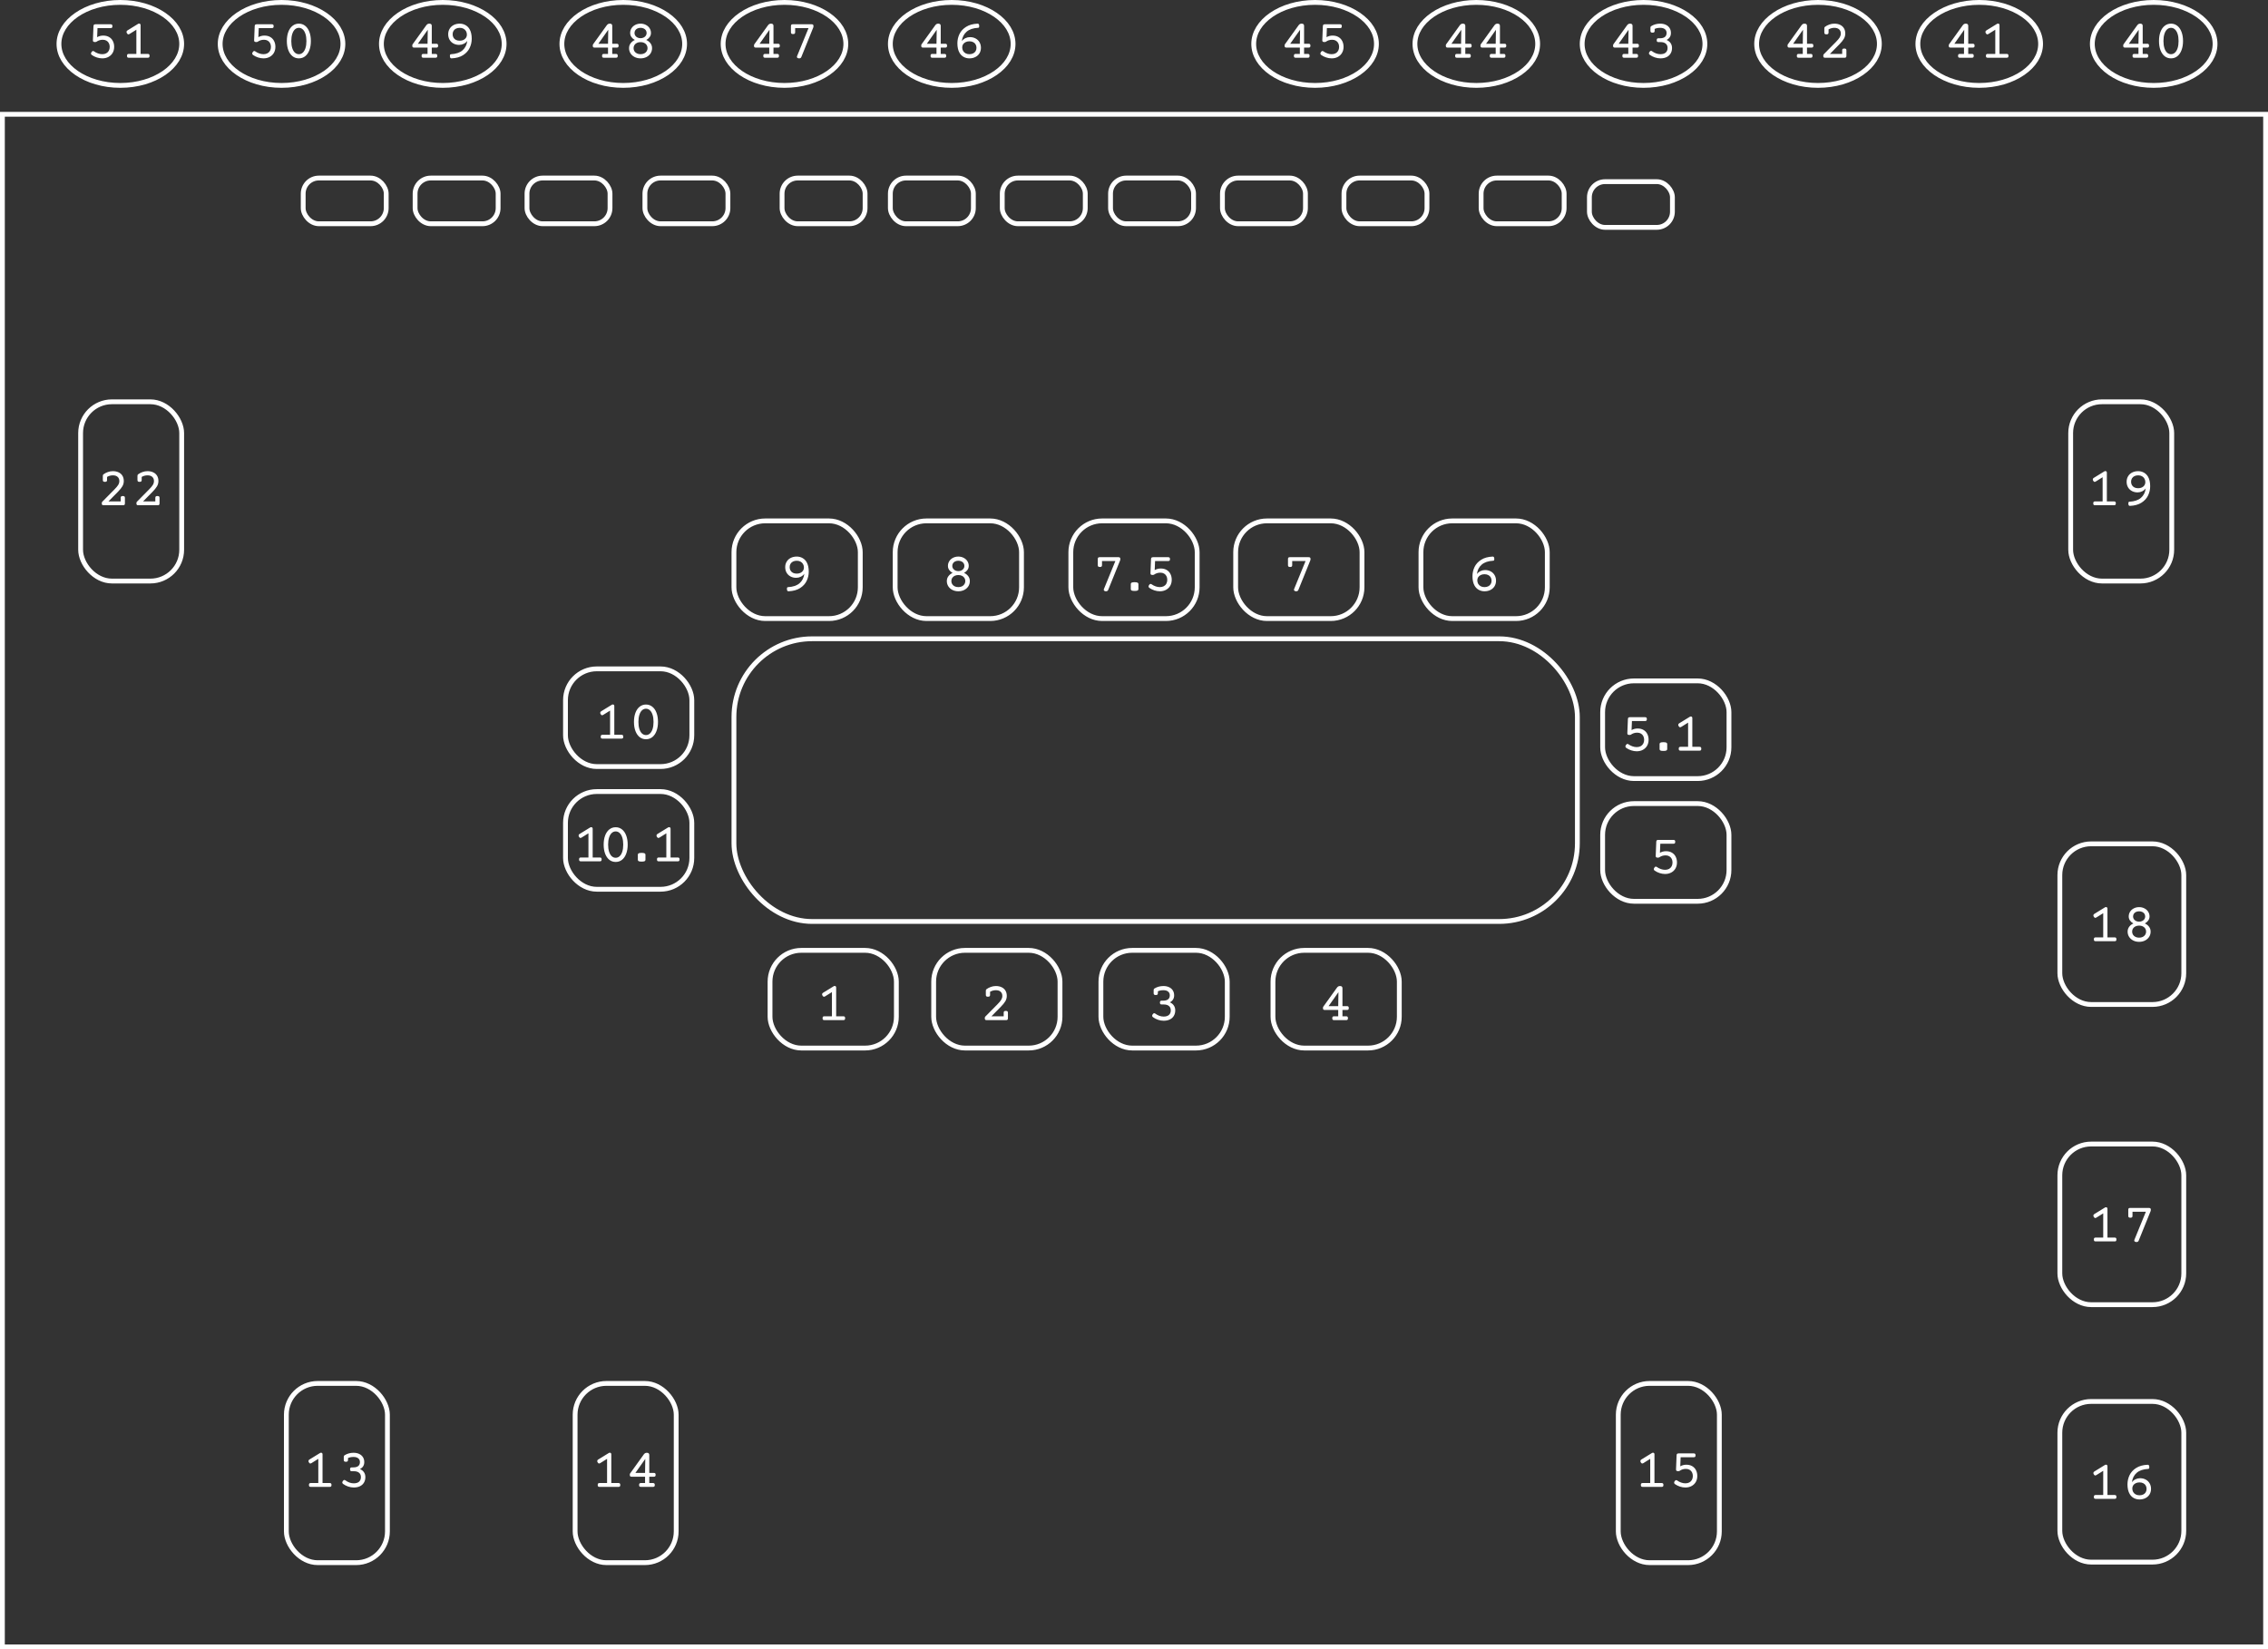<?xml version="1.0" encoding="UTF-8"?> <svg xmlns="http://www.w3.org/2000/svg" width="1885" height="1371" viewBox="0 0 1885 1371" fill="none"><rect x="0" y="0" width="1885" height="1371" fill="#333333" stroke="none"/><path d="M274.047 1232.81C274.578 1232.81 274.953 1232.94 275.172 1233.19C275.406 1233.42 275.523 1233.83 275.523 1234.41C275.523 1234.98 275.406 1235.4 275.172 1235.65C274.953 1235.88 274.578 1236 274.047 1236H258.25C257.719 1236 257.336 1235.88 257.102 1235.65C256.883 1235.4 256.773 1234.98 256.773 1234.41C256.773 1233.83 256.883 1233.42 257.102 1233.19C257.336 1232.94 257.719 1232.81 258.25 1232.81H264.555V1212.7L258.719 1216.34C258.453 1216.49 258.211 1216.57 257.992 1216.57C257.492 1216.57 257.062 1216.25 256.703 1215.61C256.484 1215.23 256.375 1214.88 256.375 1214.53C256.375 1214 256.617 1213.59 257.102 1213.31L265.938 1207.88C266.25 1207.69 266.562 1207.59 266.875 1207.59C267.219 1207.59 267.5 1207.71 267.719 1207.95C267.953 1208.16 268.07 1208.48 268.07 1208.88V1232.81H274.047ZM293.828 1207.66C295.625 1207.66 297.195 1207.98 298.539 1208.62C299.883 1209.25 300.922 1210.15 301.656 1211.32C302.391 1212.48 302.758 1213.84 302.758 1215.4C302.758 1216.74 302.445 1217.91 301.82 1218.89C301.195 1219.86 300.312 1220.63 299.172 1221.21C300.594 1221.8 301.695 1222.67 302.477 1223.81C303.273 1224.95 303.672 1226.32 303.672 1227.91C303.672 1229.62 303.289 1231.12 302.523 1232.41C301.773 1233.71 300.672 1234.72 299.219 1235.44C297.766 1236.16 296.031 1236.52 294.016 1236.52C292.484 1236.52 290.938 1236.25 289.375 1235.72C287.812 1235.19 286.414 1234.47 285.18 1233.56C284.711 1233.22 284.477 1232.83 284.477 1232.39C284.477 1232.08 284.609 1231.7 284.875 1231.24C285.281 1230.59 285.734 1230.26 286.234 1230.26C286.484 1230.26 286.75 1230.36 287.031 1230.56C288.062 1231.33 289.18 1231.94 290.383 1232.39C291.586 1232.83 292.797 1233.05 294.016 1233.05C295.953 1233.05 297.43 1232.59 298.445 1231.69C299.461 1230.77 299.969 1229.51 299.969 1227.91C299.969 1226.3 299.453 1225.09 298.422 1224.26C297.406 1223.41 295.977 1222.99 294.133 1222.99H292.422C291.891 1222.99 291.508 1222.88 291.273 1222.64C291.055 1222.39 290.945 1221.98 290.945 1221.4C290.945 1220.82 291.055 1220.41 291.273 1220.18C291.508 1219.93 291.891 1219.8 292.422 1219.8H293.711C295.492 1219.8 296.844 1219.43 297.766 1218.68C298.688 1217.93 299.148 1216.84 299.148 1215.4C299.148 1214.07 298.688 1213.03 297.766 1212.28C296.844 1211.52 295.539 1211.13 293.852 1211.13C292.039 1211.13 290.5 1211.44 289.234 1212.05V1213.62C289.234 1214.16 289.102 1214.55 288.836 1214.79C288.57 1215.02 288.117 1215.14 287.477 1215.14C286.836 1215.14 286.383 1215.02 286.117 1214.79C285.852 1214.55 285.719 1214.16 285.719 1213.62V1211.06C285.719 1210.72 285.766 1210.45 285.859 1210.24C285.969 1210.04 286.133 1209.87 286.352 1209.73C288.586 1208.35 291.078 1207.66 293.828 1207.66Z" fill="white"></path><rect x="238" y="1150" width="84" height="149" rx="26" stroke="white" stroke-width="4"></rect><rect x="2" y="95" width="1881" height="1274" stroke="white" stroke-width="4"></rect><path d="M91.961 20.18C92.492 20.18 92.867 20.305 93.086 20.555C93.32 20.789 93.438 21.195 93.438 21.773C93.438 22.352 93.32 22.766 93.086 23.016C92.867 23.25 92.492 23.367 91.961 23.367H81.039L80.734 30.891C82.297 30.016 83.977 29.578 85.773 29.578C87.648 29.578 89.273 29.977 90.648 30.773C92.023 31.57 93.07 32.68 93.789 34.102C94.523 35.508 94.891 37.125 94.891 38.953C94.891 40.781 94.484 42.422 93.672 43.875C92.859 45.312 91.703 46.445 90.203 47.273C88.703 48.102 86.969 48.516 85 48.516C83.5 48.516 81.992 48.266 80.477 47.766C78.961 47.266 77.586 46.586 76.352 45.727C75.867 45.398 75.625 45 75.625 44.531C75.625 44.188 75.75 43.812 76 43.406C76.406 42.734 76.859 42.398 77.359 42.398C77.609 42.398 77.875 42.5 78.156 42.703C79.172 43.422 80.273 43.992 81.461 44.414C82.648 44.836 83.828 45.047 85 45.047C86.266 45.047 87.367 44.797 88.305 44.297C89.242 43.781 89.953 43.07 90.438 42.164C90.938 41.242 91.188 40.172 91.188 38.953C91.188 37.797 90.953 36.773 90.484 35.883C90.031 34.992 89.367 34.297 88.492 33.797C87.633 33.297 86.625 33.047 85.469 33.047C84.406 33.047 83.453 33.188 82.609 33.469C81.766 33.734 80.945 34.148 80.148 34.711C79.898 34.867 79.508 34.945 78.977 34.945C78.32 34.945 77.852 34.828 77.57 34.594C77.305 34.359 77.188 33.969 77.219 33.422L77.688 21.703C77.719 21.156 77.859 20.766 78.109 20.531C78.359 20.297 78.805 20.18 79.445 20.18H91.961ZM122.828 44.812C123.359 44.812 123.734 44.938 123.953 45.188C124.188 45.422 124.305 45.828 124.305 46.406C124.305 46.984 124.188 47.398 123.953 47.648C123.734 47.883 123.359 48 122.828 48H107.031C106.5 48 106.117 47.883 105.883 47.648C105.664 47.398 105.555 46.984 105.555 46.406C105.555 45.828 105.664 45.422 105.883 45.188C106.117 44.938 106.5 44.812 107.031 44.812H113.336V24.703L107.5 28.336C107.234 28.492 106.992 28.57 106.773 28.57C106.273 28.57 105.844 28.25 105.484 27.609C105.266 27.234 105.156 26.875 105.156 26.531C105.156 26 105.398 25.594 105.883 25.312L114.719 19.875C115.031 19.688 115.344 19.594 115.656 19.594C116 19.594 116.281 19.711 116.5 19.945C116.734 20.164 116.852 20.477 116.852 20.883V44.812H122.828Z" fill="white"></path><path d="M100 2C114.282 2 127.125 5.99 136.342 12.338C145.567 18.691 151 27.267 151 36.5C151 45.733 145.567 54.309 136.342 60.662C127.125 67.01 114.282 71 100 71C85.718 71 72.875 67.01 63.658 60.662C54.433 54.309 49 45.733 49 36.5C49 27.267 54.433 18.691 63.658 12.338C72.875 5.99 85.718 2 100 2Z" stroke="white" stroke-width="4"></path><path d="M93.812 391.664C95.625 391.664 97.211 391.992 98.57 392.648C99.945 393.289 101.008 394.227 101.758 395.461C102.508 396.695 102.883 398.164 102.883 399.867C102.883 401.461 102.484 402.93 101.688 404.273C100.906 405.602 99.68 407.117 98.008 408.82L90.133 416.812H100.305V413.859C100.305 413.312 100.438 412.922 100.703 412.688C100.969 412.453 101.422 412.336 102.062 412.336C102.703 412.336 103.156 412.453 103.422 412.688C103.688 412.922 103.82 413.312 103.82 413.859V418.406C103.82 418.984 103.703 419.398 103.469 419.648C103.25 419.883 102.875 420 102.344 420H86.078C85.547 420 85.164 419.883 84.93 419.648C84.711 419.398 84.602 418.984 84.602 418.406C84.602 417.812 84.719 417.391 84.953 417.141L95.266 406.688C96.703 405.219 97.711 404 98.289 403.031C98.883 402.047 99.18 400.992 99.18 399.867C99.18 398.414 98.711 397.266 97.773 396.422C96.852 395.562 95.539 395.133 93.836 395.133C92.117 395.133 90.5 395.57 88.984 396.445V399.023C88.984 399.57 88.852 399.961 88.586 400.195C88.32 400.43 87.867 400.547 87.227 400.547C86.586 400.547 86.133 400.43 85.867 400.195C85.602 399.961 85.469 399.57 85.469 399.023V395.578C85.469 394.969 85.648 394.539 86.008 394.289C87.148 393.461 88.383 392.82 89.711 392.367C91.039 391.898 92.406 391.664 93.812 391.664ZM122.594 391.664C124.406 391.664 125.992 391.992 127.352 392.648C128.727 393.289 129.789 394.227 130.539 395.461C131.289 396.695 131.664 398.164 131.664 399.867C131.664 401.461 131.266 402.93 130.469 404.273C129.688 405.602 128.461 407.117 126.789 408.82L118.914 416.812H129.086V413.859C129.086 413.312 129.219 412.922 129.484 412.688C129.75 412.453 130.203 412.336 130.844 412.336C131.484 412.336 131.938 412.453 132.203 412.688C132.469 412.922 132.602 413.312 132.602 413.859V418.406C132.602 418.984 132.484 419.398 132.25 419.648C132.031 419.883 131.656 420 131.125 420H114.859C114.328 420 113.945 419.883 113.711 419.648C113.492 419.398 113.383 418.984 113.383 418.406C113.383 417.812 113.5 417.391 113.734 417.141L124.047 406.688C125.484 405.219 126.492 404 127.07 403.031C127.664 402.047 127.961 400.992 127.961 399.867C127.961 398.414 127.492 397.266 126.555 396.422C125.633 395.562 124.32 395.133 122.617 395.133C120.898 395.133 119.281 395.57 117.766 396.445V399.023C117.766 399.57 117.633 399.961 117.367 400.195C117.102 400.43 116.648 400.547 116.008 400.547C115.367 400.547 114.914 400.43 114.648 400.195C114.383 399.961 114.25 399.57 114.25 399.023V395.578C114.25 394.969 114.43 394.539 114.789 394.289C115.93 393.461 117.164 392.82 118.492 392.367C119.82 391.898 121.188 391.664 122.594 391.664Z" fill="white"></path><path d="M225.961 20.18C226.492 20.18 226.867 20.305 227.086 20.555C227.32 20.789 227.438 21.195 227.438 21.773C227.438 22.352 227.32 22.766 227.086 23.016C226.867 23.25 226.492 23.367 225.961 23.367H215.039L214.734 30.891C216.297 30.016 217.977 29.578 219.773 29.578C221.648 29.578 223.273 29.977 224.648 30.773C226.023 31.57 227.07 32.68 227.789 34.102C228.523 35.508 228.891 37.125 228.891 38.953C228.891 40.781 228.484 42.422 227.672 43.875C226.859 45.312 225.703 46.445 224.203 47.273C222.703 48.102 220.969 48.516 219 48.516C217.5 48.516 215.992 48.266 214.477 47.766C212.961 47.266 211.586 46.586 210.352 45.727C209.867 45.398 209.625 45 209.625 44.531C209.625 44.188 209.75 43.812 210 43.406C210.406 42.734 210.859 42.398 211.359 42.398C211.609 42.398 211.875 42.5 212.156 42.703C213.172 43.422 214.273 43.992 215.461 44.414C216.648 44.836 217.828 45.047 219 45.047C220.266 45.047 221.367 44.797 222.305 44.297C223.242 43.781 223.953 43.07 224.438 42.164C224.938 41.242 225.188 40.172 225.188 38.953C225.188 37.797 224.953 36.773 224.484 35.883C224.031 34.992 223.367 34.297 222.492 33.797C221.633 33.297 220.625 33.047 219.469 33.047C218.406 33.047 217.453 33.188 216.609 33.469C215.766 33.734 214.945 34.148 214.148 34.711C213.898 34.867 213.508 34.945 212.977 34.945C212.32 34.945 211.852 34.828 211.57 34.594C211.305 34.359 211.188 33.969 211.219 33.422L211.688 21.703C211.719 21.156 211.859 20.766 212.109 20.531C212.359 20.297 212.805 20.18 213.445 20.18H225.961ZM248.391 19.664C250.391 19.664 252.141 20.266 253.641 21.469C255.156 22.656 256.32 24.344 257.133 26.531C257.961 28.703 258.375 31.227 258.375 34.102C258.375 36.977 257.961 39.5 257.133 41.672C256.32 43.844 255.164 45.531 253.664 46.734C252.164 47.922 250.406 48.516 248.391 48.516C246.375 48.516 244.617 47.922 243.117 46.734C241.617 45.531 240.453 43.844 239.625 41.672C238.812 39.5 238.406 36.977 238.406 34.102C238.406 31.227 238.812 28.703 239.625 26.531C240.453 24.344 241.617 22.656 243.117 21.469C244.633 20.266 246.391 19.664 248.391 19.664ZM248.391 23.133C247.156 23.133 246.062 23.57 245.109 24.445C244.172 25.305 243.438 26.562 242.906 28.219C242.375 29.859 242.109 31.82 242.109 34.102C242.109 36.383 242.375 38.352 242.906 40.008C243.438 41.648 244.172 42.898 245.109 43.758C246.062 44.617 247.156 45.047 248.391 45.047C249.625 45.047 250.711 44.617 251.648 43.758C252.602 42.898 253.344 41.648 253.875 40.008C254.406 38.352 254.672 36.383 254.672 34.102C254.672 31.82 254.406 29.859 253.875 28.219C253.344 26.562 252.602 25.305 251.648 24.445C250.711 23.57 249.625 23.133 248.391 23.133Z" fill="white"></path><path d="M234 2C248.282 2 261.125 5.99 270.342 12.338C279.567 18.691 285 27.267 285 36.5C285 45.733 279.567 54.309 270.342 60.662C261.125 67.01 248.282 71 234 71C219.718 71 206.875 67.01 197.658 60.662C188.433 54.309 183 45.733 183 36.5C183 27.267 188.433 18.691 197.658 12.338C206.875 5.99 219.718 2 234 2Z" stroke="white" stroke-width="4"></path><path d="M356.82 19.664C358.18 19.664 358.859 20.273 358.859 21.492V36.375H362.656C363.188 36.375 363.562 36.5 363.781 36.75C364.016 36.984 364.133 37.391 364.133 37.969C364.133 38.547 364.016 38.961 363.781 39.211C363.562 39.445 363.188 39.562 362.656 39.562H358.859V44.812H361.953C362.484 44.812 362.859 44.938 363.078 45.188C363.312 45.422 363.43 45.828 363.43 46.406C363.43 46.984 363.312 47.398 363.078 47.648C362.859 47.883 362.484 48 361.953 48H351.875C351.344 48 350.961 47.883 350.727 47.648C350.508 47.398 350.398 46.984 350.398 46.406C350.398 45.828 350.508 45.422 350.727 45.188C350.961 44.938 351.344 44.812 351.875 44.812H355.344V39.562H344.141C343.609 39.562 343.227 39.445 342.992 39.211C342.773 38.961 342.664 38.547 342.664 37.969C342.664 37.453 342.742 37.086 342.898 36.867L354.242 21.094C354.586 20.609 354.953 20.25 355.344 20.016C355.734 19.781 356.227 19.664 356.82 19.664ZM347.328 36.375H355.344L355.531 24.75L347.328 36.375ZM382.109 19.664C383.812 19.664 385.375 20.055 386.797 20.836C388.234 21.617 389.391 22.75 390.266 24.234C391.469 26.297 392.07 28.945 392.07 32.18C392.07 34.883 391.492 37.438 390.336 39.844C389.195 42.25 387.367 44.258 384.852 45.867C382.352 47.461 379.164 48.344 375.289 48.516C374.867 48.531 374.531 48.391 374.281 48.094C374.047 47.797 373.93 47.25 373.93 46.453C373.93 45.969 374 45.625 374.141 45.422C374.297 45.203 374.516 45.086 374.797 45.07C378.953 44.852 382.148 43.781 384.383 41.859C386.617 39.922 387.953 37.297 388.391 33.984C387.578 35.047 386.578 35.867 385.391 36.445C384.203 37.023 382.938 37.312 381.594 37.312C379.875 37.312 378.32 36.945 376.93 36.211C375.555 35.477 374.469 34.438 373.672 33.094C372.891 31.75 372.5 30.203 372.5 28.453C372.5 26.766 372.898 25.258 373.695 23.93C374.492 22.586 375.617 21.539 377.07 20.789C378.539 20.039 380.219 19.664 382.109 19.664ZM382.109 23.133C380.922 23.133 379.883 23.352 378.992 23.789C378.102 24.227 377.414 24.852 376.93 25.664C376.445 26.461 376.203 27.391 376.203 28.453C376.203 29.531 376.438 30.477 376.906 31.289C377.391 32.102 378.07 32.734 378.945 33.188C379.836 33.625 380.891 33.844 382.109 33.844C383.25 33.844 384.273 33.633 385.18 33.211C386.086 32.773 386.789 32.18 387.289 31.43C387.805 30.664 388.062 29.789 388.062 28.805C388.062 27.711 387.812 26.734 387.312 25.875C386.828 25.016 386.133 24.344 385.227 23.859C384.336 23.375 383.297 23.133 382.109 23.133Z" fill="white"></path><path d="M368 2C382.282 2 395.125 5.99 404.342 12.338C413.567 18.691 419 27.267 419 36.5C419 45.733 413.567 54.309 404.342 60.662C395.125 67.01 382.282 71 368 71C353.718 71 340.875 67.01 331.658 60.662C322.433 54.309 317 45.733 317 36.5C317 27.267 322.433 18.691 331.658 12.338C340.875 5.99 353.718 2 368 2Z" stroke="white" stroke-width="4"></path><path d="M506.82 19.664C508.18 19.664 508.859 20.273 508.859 21.492V36.375H512.656C513.188 36.375 513.562 36.5 513.781 36.75C514.016 36.984 514.133 37.391 514.133 37.969C514.133 38.547 514.016 38.961 513.781 39.211C513.562 39.445 513.188 39.562 512.656 39.562H508.859V44.812H511.953C512.484 44.812 512.859 44.938 513.078 45.188C513.312 45.422 513.43 45.828 513.43 46.406C513.43 46.984 513.312 47.398 513.078 47.648C512.859 47.883 512.484 48 511.953 48H501.875C501.344 48 500.961 47.883 500.727 47.648C500.508 47.398 500.398 46.984 500.398 46.406C500.398 45.828 500.508 45.422 500.727 45.188C500.961 44.938 501.344 44.812 501.875 44.812H505.344V39.562H494.141C493.609 39.562 493.227 39.445 492.992 39.211C492.773 38.961 492.664 38.547 492.664 37.969C492.664 37.453 492.742 37.086 492.898 36.867L504.242 21.094C504.586 20.609 504.953 20.25 505.344 20.016C505.734 19.781 506.227 19.664 506.82 19.664ZM497.328 36.375H505.344L505.531 24.75L497.328 36.375ZM532.391 19.664C534.016 19.664 535.484 20.008 536.797 20.695C538.125 21.367 539.164 22.297 539.914 23.484C540.664 24.672 541.039 25.977 541.039 27.398C541.039 28.664 540.68 29.797 539.961 30.797C539.242 31.797 538.305 32.609 537.148 33.234C538.602 33.891 539.766 34.805 540.641 35.977C541.516 37.148 541.953 38.5 541.953 40.031C541.953 41.641 541.539 43.094 540.711 44.391C539.883 45.672 538.742 46.68 537.289 47.414C535.836 48.148 534.203 48.516 532.391 48.516C530.578 48.516 528.945 48.148 527.492 47.414C526.039 46.68 524.898 45.672 524.07 44.391C523.242 43.094 522.828 41.641 522.828 40.031C522.828 38.5 523.266 37.148 524.141 35.977C525.016 34.805 526.172 33.891 527.609 33.234C526.453 32.609 525.516 31.797 524.797 30.797C524.094 29.797 523.742 28.664 523.742 27.398C523.742 25.977 524.117 24.672 524.867 23.484C525.617 22.297 526.648 21.367 527.961 20.695C529.289 20.008 530.766 19.664 532.391 19.664ZM532.391 23.133C531.422 23.133 530.555 23.312 529.789 23.672C529.039 24.016 528.445 24.516 528.008 25.172C527.57 25.828 527.352 26.594 527.352 27.469C527.352 28.266 527.57 28.992 528.008 29.648C528.445 30.305 529.047 30.82 529.812 31.195C530.594 31.57 531.453 31.758 532.391 31.758C533.328 31.758 534.18 31.57 534.945 31.195C535.727 30.82 536.336 30.305 536.773 29.648C537.211 28.992 537.43 28.266 537.43 27.469C537.43 26.594 537.211 25.828 536.773 25.172C536.336 24.516 535.734 24.016 534.969 23.672C534.219 23.312 533.359 23.133 532.391 23.133ZM532.391 35.016C531.25 35.016 530.242 35.227 529.367 35.648C528.492 36.07 527.805 36.664 527.305 37.43C526.82 38.18 526.578 39.039 526.578 40.008C526.578 40.977 526.82 41.844 527.305 42.609C527.805 43.375 528.492 43.977 529.367 44.414C530.242 44.836 531.25 45.047 532.391 45.047C533.531 45.047 534.539 44.836 535.414 44.414C536.289 43.977 536.969 43.375 537.453 42.609C537.953 41.844 538.203 40.977 538.203 40.008C538.203 39.039 537.953 38.18 537.453 37.43C536.969 36.664 536.289 36.07 535.414 35.648C534.539 35.227 533.531 35.016 532.391 35.016Z" fill="white"></path><path d="M518 2C532.282 2 545.125 5.99 554.342 12.338C563.567 18.691 569 27.267 569 36.5C569 45.733 563.567 54.309 554.342 60.662C545.125 67.01 532.282 71 518 71C503.718 71 490.875 67.01 481.658 60.662C472.433 54.309 467 45.733 467 36.5C467 27.267 472.433 18.691 481.658 12.338C490.875 5.99 503.718 2 518 2Z" stroke="white" stroke-width="4"></path><path d="M640.82 19.664C642.18 19.664 642.859 20.273 642.859 21.492V36.375H646.656C647.188 36.375 647.562 36.5 647.781 36.75C648.016 36.984 648.133 37.391 648.133 37.969C648.133 38.547 648.016 38.961 647.781 39.211C647.562 39.445 647.188 39.562 646.656 39.562H642.859V44.812H645.953C646.484 44.812 646.859 44.938 647.078 45.188C647.312 45.422 647.43 45.828 647.43 46.406C647.43 46.984 647.312 47.398 647.078 47.648C646.859 47.883 646.484 48 645.953 48H635.875C635.344 48 634.961 47.883 634.727 47.648C634.508 47.398 634.398 46.984 634.398 46.406C634.398 45.828 634.508 45.422 634.727 45.188C634.961 44.938 635.344 44.812 635.875 44.812H639.344V39.562H628.141C627.609 39.562 627.227 39.445 626.992 39.211C626.773 38.961 626.664 38.547 626.664 37.969C626.664 37.453 626.742 37.086 626.898 36.867L638.242 21.094C638.586 20.609 638.953 20.25 639.344 20.016C639.734 19.781 640.227 19.664 640.82 19.664ZM631.328 36.375H639.344L639.531 24.75L631.328 36.375ZM674.641 20.18C675.172 20.18 675.547 20.305 675.766 20.555C676 20.789 676.117 21.195 676.117 21.773C676.117 22.148 676.07 22.461 675.977 22.711L665.992 47.438C665.852 47.797 665.625 48.062 665.312 48.234C665.016 48.422 664.656 48.516 664.234 48.516C663.672 48.516 663.211 48.398 662.852 48.164C662.508 47.945 662.336 47.648 662.336 47.273C662.336 47.055 662.375 46.859 662.453 46.688L671.992 23.367H660.883V26.789C660.883 27.336 660.75 27.727 660.484 27.961C660.219 28.195 659.766 28.312 659.125 28.312C658.484 28.312 658.031 28.195 657.766 27.961C657.5 27.727 657.367 27.336 657.367 26.789V21.773C657.367 21.195 657.477 20.789 657.695 20.555C657.93 20.305 658.312 20.18 658.844 20.18H674.641Z" fill="white"></path><path d="M652 2C666.282 2 679.125 5.99 688.342 12.338C697.567 18.691 703 27.267 703 36.5C703 45.733 697.567 54.309 688.342 60.662C679.125 67.01 666.282 71 652 71C637.718 71 624.875 67.01 615.658 60.662C606.433 54.309 601 45.733 601 36.5C601 27.267 606.433 18.691 615.658 12.338C624.875 5.99 637.718 2 652 2Z" stroke="white" stroke-width="4"></path><path d="M779.82 19.664C781.18 19.664 781.859 20.273 781.859 21.492V36.375H785.656C786.188 36.375 786.562 36.5 786.781 36.75C787.016 36.984 787.133 37.391 787.133 37.969C787.133 38.547 787.016 38.961 786.781 39.211C786.562 39.445 786.188 39.562 785.656 39.562H781.859V44.812H784.953C785.484 44.812 785.859 44.938 786.078 45.188C786.312 45.422 786.43 45.828 786.43 46.406C786.43 46.984 786.312 47.398 786.078 47.648C785.859 47.883 785.484 48 784.953 48H774.875C774.344 48 773.961 47.883 773.727 47.648C773.508 47.398 773.398 46.984 773.398 46.406C773.398 45.828 773.508 45.422 773.727 45.188C773.961 44.938 774.344 44.812 774.875 44.812H778.344V39.562H767.141C766.609 39.562 766.227 39.445 765.992 39.211C765.773 38.961 765.664 38.547 765.664 37.969C765.664 37.453 765.742 37.086 765.898 36.867L777.242 21.094C777.586 20.609 777.953 20.25 778.344 20.016C778.734 19.781 779.227 19.664 779.82 19.664ZM770.328 36.375H778.344L778.531 24.75L770.328 36.375ZM812.492 19.664C812.914 19.648 813.242 19.789 813.477 20.086C813.727 20.383 813.852 20.93 813.852 21.727C813.852 22.211 813.773 22.562 813.617 22.781C813.477 22.984 813.266 23.094 812.984 23.109C808.828 23.328 805.633 24.406 803.398 26.344C801.164 28.266 799.828 30.883 799.391 34.195C800.203 33.133 801.203 32.312 802.391 31.734C803.578 31.156 804.844 30.867 806.188 30.867C807.906 30.867 809.453 31.234 810.828 31.969C812.219 32.703 813.305 33.742 814.086 35.086C814.883 36.43 815.281 37.977 815.281 39.727C815.281 41.414 814.883 42.93 814.086 44.273C813.289 45.602 812.156 46.641 810.688 47.391C809.234 48.141 807.562 48.516 805.672 48.516C803.969 48.516 802.398 48.125 800.961 47.344C799.539 46.562 798.391 45.43 797.516 43.945C796.312 41.883 795.711 39.234 795.711 36C795.711 33.297 796.281 30.742 797.422 28.336C798.578 25.93 800.406 23.93 802.906 22.336C805.422 20.727 808.617 19.836 812.492 19.664ZM805.672 34.336C804.531 34.336 803.508 34.555 802.602 34.992C801.695 35.414 800.984 36.008 800.469 36.773C799.969 37.523 799.719 38.391 799.719 39.375C799.719 40.469 799.961 41.445 800.445 42.305C800.945 43.164 801.641 43.836 802.531 44.32C803.438 44.805 804.484 45.047 805.672 45.047C806.859 45.047 807.898 44.828 808.789 44.391C809.68 43.953 810.367 43.336 810.852 42.539C811.336 41.727 811.578 40.789 811.578 39.727C811.578 38.648 811.336 37.703 810.852 36.891C810.383 36.078 809.703 35.453 808.812 35.016C807.938 34.562 806.891 34.336 805.672 34.336Z" fill="white"></path><path d="M791 2C805.282 2 818.125 5.99 827.342 12.338C836.567 18.691 842 27.267 842 36.5C842 45.733 836.567 54.309 827.342 60.662C818.125 67.01 805.282 71 791 71C776.718 71 763.875 67.01 754.658 60.662C745.433 54.309 740 45.733 740 36.5C740 27.267 745.433 18.691 754.658 12.338C763.875 5.99 776.718 2 791 2Z" stroke="white" stroke-width="4"></path><path d="M1081.82 19.664C1083.18 19.664 1083.86 20.273 1083.86 21.492V36.375H1087.66C1088.19 36.375 1088.56 36.5 1088.78 36.75C1089.02 36.984 1089.13 37.391 1089.13 37.969C1089.13 38.547 1089.02 38.961 1088.78 39.211C1088.56 39.445 1088.19 39.562 1087.66 39.562H1083.86V44.812H1086.95C1087.48 44.812 1087.86 44.938 1088.08 45.188C1088.31 45.422 1088.43 45.828 1088.43 46.406C1088.43 46.984 1088.31 47.398 1088.08 47.648C1087.86 47.883 1087.48 48 1086.95 48H1076.88C1076.34 48 1075.96 47.883 1075.73 47.648C1075.51 47.398 1075.4 46.984 1075.4 46.406C1075.4 45.828 1075.51 45.422 1075.73 45.188C1075.96 44.938 1076.34 44.812 1076.88 44.812H1080.34V39.562H1069.14C1068.61 39.562 1068.23 39.445 1067.99 39.211C1067.77 38.961 1067.66 38.547 1067.66 37.969C1067.66 37.453 1067.74 37.086 1067.9 36.867L1079.24 21.094C1079.59 20.609 1079.95 20.25 1080.34 20.016C1080.73 19.781 1081.23 19.664 1081.82 19.664ZM1072.33 36.375H1080.34L1080.53 24.75L1072.33 36.375ZM1113.74 20.18C1114.27 20.18 1114.65 20.305 1114.87 20.555C1115.1 20.789 1115.22 21.195 1115.22 21.773C1115.22 22.352 1115.1 22.766 1114.87 23.016C1114.65 23.25 1114.27 23.367 1113.74 23.367H1102.82L1102.52 30.891C1104.08 30.016 1105.76 29.578 1107.55 29.578C1109.43 29.578 1111.05 29.977 1112.43 30.773C1113.8 31.57 1114.85 32.68 1115.57 34.102C1116.3 35.508 1116.67 37.125 1116.67 38.953C1116.67 40.781 1116.27 42.422 1115.45 43.875C1114.64 45.312 1113.48 46.445 1111.98 47.273C1110.48 48.102 1108.75 48.516 1106.78 48.516C1105.28 48.516 1103.77 48.266 1102.26 47.766C1100.74 47.266 1099.37 46.586 1098.13 45.727C1097.65 45.398 1097.41 45 1097.41 44.531C1097.41 44.188 1097.53 43.812 1097.78 43.406C1098.19 42.734 1098.64 42.398 1099.14 42.398C1099.39 42.398 1099.66 42.5 1099.94 42.703C1100.95 43.422 1102.05 43.992 1103.24 44.414C1104.43 44.836 1105.61 45.047 1106.78 45.047C1108.05 45.047 1109.15 44.797 1110.09 44.297C1111.02 43.781 1111.73 43.07 1112.22 42.164C1112.72 41.242 1112.97 40.172 1112.97 38.953C1112.97 37.797 1112.73 36.773 1112.27 35.883C1111.81 34.992 1111.15 34.297 1110.27 33.797C1109.41 33.297 1108.41 33.047 1107.25 33.047C1106.19 33.047 1105.23 33.188 1104.39 33.469C1103.55 33.734 1102.73 34.148 1101.93 34.711C1101.68 34.867 1101.29 34.945 1100.76 34.945C1100.1 34.945 1099.63 34.828 1099.35 34.594C1099.09 34.359 1098.97 33.969 1099 33.422L1099.47 21.703C1099.5 21.156 1099.64 20.766 1099.89 20.531C1100.14 20.297 1100.59 20.18 1101.23 20.18H1113.74Z" fill="white"></path><path d="M1093 2C1107.28 2 1120.12 5.99 1129.34 12.338C1138.57 18.691 1144 27.267 1144 36.5C1144 45.733 1138.57 54.309 1129.34 60.662C1120.12 67.01 1107.28 71 1093 71C1078.72 71 1065.88 67.01 1056.66 60.662C1047.43 54.309 1042 45.733 1042 36.5C1042 27.267 1047.43 18.691 1056.66 12.338C1065.88 5.99 1078.72 2 1093 2Z" stroke="white" stroke-width="4"></path><path d="M1215.82 19.664C1217.18 19.664 1217.86 20.273 1217.86 21.492V36.375H1221.66C1222.19 36.375 1222.56 36.5 1222.78 36.75C1223.02 36.984 1223.13 37.391 1223.13 37.969C1223.13 38.547 1223.02 38.961 1222.78 39.211C1222.56 39.445 1222.19 39.562 1221.66 39.562H1217.86V44.812H1220.95C1221.48 44.812 1221.86 44.938 1222.08 45.188C1222.31 45.422 1222.43 45.828 1222.43 46.406C1222.43 46.984 1222.31 47.398 1222.08 47.648C1221.86 47.883 1221.48 48 1220.95 48H1210.88C1210.34 48 1209.96 47.883 1209.73 47.648C1209.51 47.398 1209.4 46.984 1209.4 46.406C1209.4 45.828 1209.51 45.422 1209.73 45.188C1209.96 44.938 1210.34 44.812 1210.88 44.812H1214.34V39.562H1203.14C1202.61 39.562 1202.23 39.445 1201.99 39.211C1201.77 38.961 1201.66 38.547 1201.66 37.969C1201.66 37.453 1201.74 37.086 1201.9 36.867L1213.24 21.094C1213.59 20.609 1213.95 20.25 1214.34 20.016C1214.73 19.781 1215.23 19.664 1215.82 19.664ZM1206.33 36.375H1214.34L1214.53 24.75L1206.33 36.375ZM1244.6 19.664C1245.96 19.664 1246.64 20.273 1246.64 21.492V36.375H1250.44C1250.97 36.375 1251.34 36.5 1251.56 36.75C1251.8 36.984 1251.91 37.391 1251.91 37.969C1251.91 38.547 1251.8 38.961 1251.56 39.211C1251.34 39.445 1250.97 39.562 1250.44 39.562H1246.64V44.812H1249.73C1250.27 44.812 1250.64 44.938 1250.86 45.188C1251.09 45.422 1251.21 45.828 1251.21 46.406C1251.21 46.984 1251.09 47.398 1250.86 47.648C1250.64 47.883 1250.27 48 1249.73 48H1239.66C1239.12 48 1238.74 47.883 1238.51 47.648C1238.29 47.398 1238.18 46.984 1238.18 46.406C1238.18 45.828 1238.29 45.422 1238.51 45.188C1238.74 44.938 1239.12 44.812 1239.66 44.812H1243.12V39.562H1231.92C1231.39 39.562 1231.01 39.445 1230.77 39.211C1230.55 38.961 1230.45 38.547 1230.45 37.969C1230.45 37.453 1230.52 37.086 1230.68 36.867L1242.02 21.094C1242.37 20.609 1242.73 20.25 1243.12 20.016C1243.52 19.781 1244.01 19.664 1244.6 19.664ZM1235.11 36.375H1243.12L1243.31 24.75L1235.11 36.375Z" fill="white"></path><path d="M1227 2C1241.28 2 1254.12 5.99 1263.34 12.338C1272.57 18.691 1278 27.267 1278 36.5C1278 45.733 1272.57 54.309 1263.34 60.662C1254.12 67.01 1241.28 71 1227 71C1212.72 71 1199.88 67.01 1190.66 60.662C1181.43 54.309 1176 45.733 1176 36.5C1176 27.267 1181.43 18.691 1190.66 12.338C1199.88 5.99 1212.72 2 1227 2Z" stroke="white" stroke-width="4"></path><path d="M1354.82 19.664C1356.18 19.664 1356.86 20.273 1356.86 21.492V36.375H1360.66C1361.19 36.375 1361.56 36.5 1361.78 36.75C1362.02 36.984 1362.13 37.391 1362.13 37.969C1362.13 38.547 1362.02 38.961 1361.78 39.211C1361.56 39.445 1361.19 39.562 1360.66 39.562H1356.86V44.812H1359.95C1360.48 44.812 1360.86 44.938 1361.08 45.188C1361.31 45.422 1361.43 45.828 1361.43 46.406C1361.43 46.984 1361.31 47.398 1361.08 47.648C1360.86 47.883 1360.48 48 1359.95 48H1349.88C1349.34 48 1348.96 47.883 1348.73 47.648C1348.51 47.398 1348.4 46.984 1348.4 46.406C1348.4 45.828 1348.51 45.422 1348.73 45.188C1348.96 44.938 1349.34 44.812 1349.88 44.812H1353.34V39.562H1342.14C1341.61 39.562 1341.23 39.445 1340.99 39.211C1340.77 38.961 1340.66 38.547 1340.66 37.969C1340.66 37.453 1340.74 37.086 1340.9 36.867L1352.24 21.094C1352.59 20.609 1352.95 20.25 1353.34 20.016C1353.73 19.781 1354.23 19.664 1354.82 19.664ZM1345.33 36.375H1353.34L1353.53 24.75L1345.33 36.375ZM1379.83 19.664C1381.62 19.664 1383.2 19.984 1384.54 20.625C1385.88 21.25 1386.92 22.148 1387.66 23.32C1388.39 24.477 1388.76 25.836 1388.76 27.398C1388.76 28.742 1388.45 29.906 1387.82 30.891C1387.2 31.859 1386.31 32.633 1385.17 33.211C1386.59 33.805 1387.7 34.672 1388.48 35.812C1389.27 36.953 1389.67 38.32 1389.67 39.914C1389.67 41.617 1389.29 43.117 1388.52 44.414C1387.77 45.711 1386.67 46.719 1385.22 47.438C1383.77 48.156 1382.03 48.516 1380.02 48.516C1378.48 48.516 1376.94 48.25 1375.38 47.719C1373.81 47.188 1372.41 46.469 1371.18 45.562C1370.71 45.219 1370.48 44.828 1370.48 44.391C1370.48 44.078 1370.61 43.695 1370.88 43.242C1371.28 42.586 1371.73 42.258 1372.23 42.258C1372.48 42.258 1372.75 42.359 1373.03 42.562C1374.06 43.328 1375.18 43.938 1376.38 44.391C1377.59 44.828 1378.8 45.047 1380.02 45.047C1381.95 45.047 1383.43 44.594 1384.45 43.688C1385.46 42.766 1385.97 41.508 1385.97 39.914C1385.97 38.305 1385.45 37.086 1384.42 36.258C1383.41 35.414 1381.98 34.992 1380.13 34.992H1378.42C1377.89 34.992 1377.51 34.875 1377.27 34.641C1377.05 34.391 1376.95 33.977 1376.95 33.398C1376.95 32.82 1377.05 32.414 1377.27 32.18C1377.51 31.93 1377.89 31.805 1378.42 31.805H1379.71C1381.49 31.805 1382.84 31.43 1383.77 30.68C1384.69 29.93 1385.15 28.836 1385.15 27.398C1385.15 26.07 1384.69 25.031 1383.77 24.281C1382.84 23.516 1381.54 23.133 1379.85 23.133C1378.04 23.133 1376.5 23.438 1375.23 24.047V25.617C1375.23 26.164 1375.1 26.555 1374.84 26.789C1374.57 27.023 1374.12 27.141 1373.48 27.141C1372.84 27.141 1372.38 27.023 1372.12 26.789C1371.85 26.555 1371.72 26.164 1371.72 25.617V23.062C1371.72 22.719 1371.77 22.445 1371.86 22.242C1371.97 22.039 1372.13 21.867 1372.35 21.727C1374.59 20.352 1377.08 19.664 1379.83 19.664Z" fill="white"></path><path d="M1366 2C1380.28 2 1393.12 5.99 1402.34 12.338C1411.57 18.691 1417 27.267 1417 36.5C1417 45.733 1411.57 54.309 1402.34 60.662C1393.12 67.01 1380.28 71 1366 71C1351.72 71 1338.88 67.01 1329.66 60.662C1320.43 54.309 1315 45.733 1315 36.5C1315 27.267 1320.43 18.691 1329.66 12.338C1338.88 5.99 1351.72 2 1366 2Z" stroke="white" stroke-width="4"></path><path d="M1499.82 19.664C1501.18 19.664 1501.86 20.273 1501.86 21.492V36.375H1505.66C1506.19 36.375 1506.56 36.5 1506.78 36.75C1507.02 36.984 1507.13 37.391 1507.13 37.969C1507.13 38.547 1507.02 38.961 1506.78 39.211C1506.56 39.445 1506.19 39.562 1505.66 39.562H1501.86V44.812H1504.95C1505.48 44.812 1505.86 44.938 1506.08 45.188C1506.31 45.422 1506.43 45.828 1506.43 46.406C1506.43 46.984 1506.31 47.398 1506.08 47.648C1505.86 47.883 1505.48 48 1504.95 48H1494.88C1494.34 48 1493.96 47.883 1493.73 47.648C1493.51 47.398 1493.4 46.984 1493.4 46.406C1493.4 45.828 1493.51 45.422 1493.73 45.188C1493.96 44.938 1494.34 44.812 1494.88 44.812H1498.34V39.562H1487.14C1486.61 39.562 1486.23 39.445 1485.99 39.211C1485.77 38.961 1485.66 38.547 1485.66 37.969C1485.66 37.453 1485.74 37.086 1485.9 36.867L1497.24 21.094C1497.59 20.609 1497.95 20.25 1498.34 20.016C1498.73 19.781 1499.23 19.664 1499.82 19.664ZM1490.33 36.375H1498.34L1498.53 24.75L1490.33 36.375ZM1524.59 19.664C1526.41 19.664 1527.99 19.992 1529.35 20.648C1530.73 21.289 1531.79 22.227 1532.54 23.461C1533.29 24.695 1533.66 26.164 1533.66 27.867C1533.66 29.461 1533.27 30.93 1532.47 32.273C1531.69 33.602 1530.46 35.117 1528.79 36.82L1520.91 44.812H1531.09V41.859C1531.09 41.312 1531.22 40.922 1531.48 40.688C1531.75 40.453 1532.2 40.336 1532.84 40.336C1533.48 40.336 1533.94 40.453 1534.2 40.688C1534.47 40.922 1534.6 41.312 1534.6 41.859V46.406C1534.6 46.984 1534.48 47.398 1534.25 47.648C1534.03 47.883 1533.66 48 1533.12 48H1516.86C1516.33 48 1515.95 47.883 1515.71 47.648C1515.49 47.398 1515.38 46.984 1515.38 46.406C1515.38 45.812 1515.5 45.391 1515.73 45.141L1526.05 34.688C1527.48 33.219 1528.49 32 1529.07 31.031C1529.66 30.047 1529.96 28.992 1529.96 27.867C1529.96 26.414 1529.49 25.266 1528.55 24.422C1527.63 23.562 1526.32 23.133 1524.62 23.133C1522.9 23.133 1521.28 23.57 1519.77 24.445V27.023C1519.77 27.57 1519.63 27.961 1519.37 28.195C1519.1 28.43 1518.65 28.547 1518.01 28.547C1517.37 28.547 1516.91 28.43 1516.65 28.195C1516.38 27.961 1516.25 27.57 1516.25 27.023V23.578C1516.25 22.969 1516.43 22.539 1516.79 22.289C1517.93 21.461 1519.16 20.82 1520.49 20.367C1521.82 19.898 1523.19 19.664 1524.59 19.664Z" fill="white"></path><path d="M1511 2C1525.28 2 1538.12 5.99 1547.34 12.338C1556.57 18.691 1562 27.267 1562 36.5C1562 45.733 1556.57 54.309 1547.34 60.662C1538.12 67.01 1525.28 71 1511 71C1496.72 71 1483.88 67.01 1474.66 60.662C1465.43 54.309 1460 45.733 1460 36.5C1460 27.267 1465.43 18.691 1474.66 12.338C1483.88 5.99 1496.72 2 1511 2Z" stroke="white" stroke-width="4"></path><path d="M1633.82 19.664C1635.18 19.664 1635.86 20.273 1635.86 21.492V36.375H1639.66C1640.19 36.375 1640.56 36.5 1640.78 36.75C1641.02 36.984 1641.13 37.391 1641.13 37.969C1641.13 38.547 1641.02 38.961 1640.78 39.211C1640.56 39.445 1640.19 39.562 1639.66 39.562H1635.86V44.812H1638.95C1639.48 44.812 1639.86 44.938 1640.08 45.188C1640.31 45.422 1640.43 45.828 1640.43 46.406C1640.43 46.984 1640.31 47.398 1640.08 47.648C1639.86 47.883 1639.48 48 1638.95 48H1628.88C1628.34 48 1627.96 47.883 1627.73 47.648C1627.51 47.398 1627.4 46.984 1627.4 46.406C1627.4 45.828 1627.51 45.422 1627.73 45.188C1627.96 44.938 1628.34 44.812 1628.88 44.812H1632.34V39.562H1621.14C1620.61 39.562 1620.23 39.445 1619.99 39.211C1619.77 38.961 1619.66 38.547 1619.66 37.969C1619.66 37.453 1619.74 37.086 1619.9 36.867L1631.24 21.094C1631.59 20.609 1631.95 20.25 1632.34 20.016C1632.73 19.781 1633.23 19.664 1633.82 19.664ZM1624.33 36.375H1632.34L1632.53 24.75L1624.33 36.375ZM1667.83 44.812C1668.36 44.812 1668.73 44.938 1668.95 45.188C1669.19 45.422 1669.3 45.828 1669.3 46.406C1669.3 46.984 1669.19 47.398 1668.95 47.648C1668.73 47.883 1668.36 48 1667.83 48H1652.03C1651.5 48 1651.12 47.883 1650.88 47.648C1650.66 47.398 1650.55 46.984 1650.55 46.406C1650.55 45.828 1650.66 45.422 1650.88 45.188C1651.12 44.938 1651.5 44.812 1652.03 44.812H1658.34V24.703L1652.5 28.336C1652.23 28.492 1651.99 28.57 1651.77 28.57C1651.27 28.57 1650.84 28.25 1650.48 27.609C1650.27 27.234 1650.16 26.875 1650.16 26.531C1650.16 26 1650.4 25.594 1650.88 25.312L1659.72 19.875C1660.03 19.688 1660.34 19.594 1660.66 19.594C1661 19.594 1661.28 19.711 1661.5 19.945C1661.73 20.164 1661.85 20.477 1661.85 20.883V44.812H1667.83Z" fill="white"></path><path d="M1645 2C1659.28 2 1672.12 5.99 1681.34 12.338C1690.57 18.691 1696 27.267 1696 36.5C1696 45.733 1690.57 54.309 1681.34 60.662C1672.12 67.01 1659.28 71 1645 71C1630.72 71 1617.88 67.01 1608.66 60.662C1599.43 54.309 1594 45.733 1594 36.5C1594 27.267 1599.43 18.691 1608.66 12.338C1617.88 5.99 1630.72 2 1645 2Z" stroke="white" stroke-width="4"></path><path d="M1778.82 19.664C1780.18 19.664 1780.86 20.273 1780.86 21.492V36.375H1784.66C1785.19 36.375 1785.56 36.5 1785.78 36.75C1786.02 36.984 1786.13 37.391 1786.13 37.969C1786.13 38.547 1786.02 38.961 1785.78 39.211C1785.56 39.445 1785.19 39.562 1784.66 39.562H1780.86V44.812H1783.95C1784.48 44.812 1784.86 44.938 1785.08 45.188C1785.31 45.422 1785.43 45.828 1785.43 46.406C1785.43 46.984 1785.31 47.398 1785.08 47.648C1784.86 47.883 1784.48 48 1783.95 48H1773.88C1773.34 48 1772.96 47.883 1772.73 47.648C1772.51 47.398 1772.4 46.984 1772.4 46.406C1772.4 45.828 1772.51 45.422 1772.73 45.188C1772.96 44.938 1773.34 44.812 1773.88 44.812H1777.34V39.562H1766.14C1765.61 39.562 1765.23 39.445 1764.99 39.211C1764.77 38.961 1764.66 38.547 1764.66 37.969C1764.66 37.453 1764.74 37.086 1764.9 36.867L1776.24 21.094C1776.59 20.609 1776.95 20.25 1777.34 20.016C1777.73 19.781 1778.23 19.664 1778.82 19.664ZM1769.33 36.375H1777.34L1777.53 24.75L1769.33 36.375ZM1804.39 19.664C1806.39 19.664 1808.14 20.266 1809.64 21.469C1811.16 22.656 1812.32 24.344 1813.13 26.531C1813.96 28.703 1814.38 31.227 1814.38 34.102C1814.38 36.977 1813.96 39.5 1813.13 41.672C1812.32 43.844 1811.16 45.531 1809.66 46.734C1808.16 47.922 1806.41 48.516 1804.39 48.516C1802.38 48.516 1800.62 47.922 1799.12 46.734C1797.62 45.531 1796.45 43.844 1795.62 41.672C1794.81 39.5 1794.41 36.977 1794.41 34.102C1794.41 31.227 1794.81 28.703 1795.62 26.531C1796.45 24.344 1797.62 22.656 1799.12 21.469C1800.63 20.266 1802.39 19.664 1804.39 19.664ZM1804.39 23.133C1803.16 23.133 1802.06 23.57 1801.11 24.445C1800.17 25.305 1799.44 26.562 1798.91 28.219C1798.38 29.859 1798.11 31.82 1798.11 34.102C1798.11 36.383 1798.38 38.352 1798.91 40.008C1799.44 41.648 1800.17 42.898 1801.11 43.758C1802.06 44.617 1803.16 45.047 1804.39 45.047C1805.62 45.047 1806.71 44.617 1807.65 43.758C1808.6 42.898 1809.34 41.648 1809.88 40.008C1810.41 38.352 1810.67 36.383 1810.67 34.102C1810.67 31.82 1810.41 29.859 1809.88 28.219C1809.34 26.562 1808.6 25.305 1807.65 24.445C1806.71 23.57 1805.62 23.133 1804.39 23.133Z" fill="white"></path><path d="M1790 2C1804.28 2 1817.12 5.99 1826.34 12.338C1835.57 18.691 1841 27.267 1841 36.5C1841 45.733 1835.57 54.309 1826.34 60.662C1817.12 67.01 1804.28 71 1790 71C1775.72 71 1762.88 67.01 1753.66 60.662C1744.43 54.309 1739 45.733 1739 36.5C1739 27.267 1744.43 18.691 1753.66 12.338C1762.88 5.99 1775.72 2 1790 2Z" stroke="white" stroke-width="4"></path><rect x="252" y="148" width="69" height="38" rx="13" stroke="white" stroke-width="4"></rect><rect x="67" y="334" width="84" height="149" rx="26" stroke="white" stroke-width="4"></rect><path d="M1757.05 416.812C1757.58 416.812 1757.95 416.938 1758.17 417.188C1758.41 417.422 1758.52 417.828 1758.52 418.406C1758.52 418.984 1758.41 419.398 1758.17 419.648C1757.95 419.883 1757.58 420 1757.05 420H1741.25C1740.72 420 1740.34 419.883 1740.1 419.648C1739.88 419.398 1739.77 418.984 1739.77 418.406C1739.77 417.828 1739.88 417.422 1740.1 417.188C1740.34 416.938 1740.72 416.812 1741.25 416.812H1747.55V396.703L1741.72 400.336C1741.45 400.492 1741.21 400.57 1740.99 400.57C1740.49 400.57 1740.06 400.25 1739.7 399.609C1739.48 399.234 1739.38 398.875 1739.38 398.531C1739.38 398 1739.62 397.594 1740.1 397.312L1748.94 391.875C1749.25 391.688 1749.56 391.594 1749.88 391.594C1750.22 391.594 1750.5 391.711 1750.72 391.945C1750.95 392.164 1751.07 392.477 1751.07 392.883V416.812H1757.05ZM1777.11 391.664C1778.81 391.664 1780.38 392.055 1781.8 392.836C1783.23 393.617 1784.39 394.75 1785.27 396.234C1786.47 398.297 1787.07 400.945 1787.07 404.18C1787.07 406.883 1786.49 409.438 1785.34 411.844C1784.2 414.25 1782.37 416.258 1779.85 417.867C1777.35 419.461 1774.16 420.344 1770.29 420.516C1769.87 420.531 1769.53 420.391 1769.28 420.094C1769.05 419.797 1768.93 419.25 1768.93 418.453C1768.93 417.969 1769 417.625 1769.14 417.422C1769.3 417.203 1769.52 417.086 1769.8 417.07C1773.95 416.852 1777.15 415.781 1779.38 413.859C1781.62 411.922 1782.95 409.297 1783.39 405.984C1782.58 407.047 1781.58 407.867 1780.39 408.445C1779.2 409.023 1777.94 409.312 1776.59 409.312C1774.88 409.312 1773.32 408.945 1771.93 408.211C1770.55 407.477 1769.47 406.438 1768.67 405.094C1767.89 403.75 1767.5 402.203 1767.5 400.453C1767.5 398.766 1767.9 397.258 1768.7 395.93C1769.49 394.586 1770.62 393.539 1772.07 392.789C1773.54 392.039 1775.22 391.664 1777.11 391.664ZM1777.11 395.133C1775.92 395.133 1774.88 395.352 1773.99 395.789C1773.1 396.227 1772.41 396.852 1771.93 397.664C1771.45 398.461 1771.2 399.391 1771.2 400.453C1771.2 401.531 1771.44 402.477 1771.91 403.289C1772.39 404.102 1773.07 404.734 1773.95 405.188C1774.84 405.625 1775.89 405.844 1777.11 405.844C1778.25 405.844 1779.27 405.633 1780.18 405.211C1781.09 404.773 1781.79 404.18 1782.29 403.43C1782.8 402.664 1783.06 401.789 1783.06 400.805C1783.06 399.711 1782.81 398.734 1782.31 397.875C1781.83 397.016 1781.13 396.344 1780.23 395.859C1779.34 395.375 1778.3 395.133 1777.11 395.133Z" fill="white"></path><rect x="1721" y="334" width="84" height="149" rx="26" stroke="white" stroke-width="4"></rect><path d="M514.047 1232.81C514.578 1232.81 514.953 1232.94 515.172 1233.19C515.406 1233.42 515.523 1233.83 515.523 1234.41C515.523 1234.98 515.406 1235.4 515.172 1235.65C514.953 1235.88 514.578 1236 514.047 1236H498.25C497.719 1236 497.336 1235.88 497.102 1235.65C496.883 1235.4 496.773 1234.98 496.773 1234.41C496.773 1233.83 496.883 1233.42 497.102 1233.19C497.336 1232.94 497.719 1232.81 498.25 1232.81H504.555V1212.7L498.719 1216.34C498.453 1216.49 498.211 1216.57 497.992 1216.57C497.492 1216.57 497.062 1216.25 496.703 1215.61C496.484 1215.23 496.375 1214.88 496.375 1214.53C496.375 1214 496.617 1213.59 497.102 1213.31L505.938 1207.88C506.25 1207.69 506.562 1207.59 506.875 1207.59C507.219 1207.59 507.5 1207.71 507.719 1207.95C507.953 1208.16 508.07 1208.48 508.07 1208.88V1232.81H514.047ZM537.602 1207.66C538.961 1207.66 539.641 1208.27 539.641 1209.49V1224.38H543.438C543.969 1224.38 544.344 1224.5 544.562 1224.75C544.797 1224.98 544.914 1225.39 544.914 1225.97C544.914 1226.55 544.797 1226.96 544.562 1227.21C544.344 1227.45 543.969 1227.56 543.438 1227.56H539.641V1232.81H542.734C543.266 1232.81 543.641 1232.94 543.859 1233.19C544.094 1233.42 544.211 1233.83 544.211 1234.41C544.211 1234.98 544.094 1235.4 543.859 1235.65C543.641 1235.88 543.266 1236 542.734 1236H532.656C532.125 1236 531.742 1235.88 531.508 1235.65C531.289 1235.4 531.18 1234.98 531.18 1234.41C531.18 1233.83 531.289 1233.42 531.508 1233.19C531.742 1232.94 532.125 1232.81 532.656 1232.81H536.125V1227.56H524.922C524.391 1227.56 524.008 1227.45 523.773 1227.21C523.555 1226.96 523.445 1226.55 523.445 1225.97C523.445 1225.45 523.523 1225.09 523.68 1224.87L535.023 1209.09C535.367 1208.61 535.734 1208.25 536.125 1208.02C536.516 1207.78 537.008 1207.66 537.602 1207.66ZM528.109 1224.38H536.125L536.312 1212.75L528.109 1224.38Z" fill="white"></path><rect x="478" y="1150" width="84" height="149" rx="26" stroke="white" stroke-width="4"></rect><path d="M662.219 462.664C663.922 462.664 665.484 463.055 666.906 463.836C668.344 464.617 669.5 465.75 670.375 467.234C671.578 469.297 672.18 471.945 672.18 475.18C672.18 477.883 671.602 480.438 670.445 482.844C669.305 485.25 667.477 487.258 664.961 488.867C662.461 490.461 659.273 491.344 655.398 491.516C654.977 491.531 654.641 491.391 654.391 491.094C654.156 490.797 654.039 490.25 654.039 489.453C654.039 488.969 654.109 488.625 654.25 488.422C654.406 488.203 654.625 488.086 654.906 488.07C659.062 487.852 662.258 486.781 664.492 484.859C666.727 482.922 668.062 480.297 668.5 476.984C667.688 478.047 666.688 478.867 665.5 479.445C664.312 480.023 663.047 480.312 661.703 480.312C659.984 480.312 658.43 479.945 657.039 479.211C655.664 478.477 654.578 477.438 653.781 476.094C653 474.75 652.609 473.203 652.609 471.453C652.609 469.766 653.008 468.258 653.805 466.93C654.602 465.586 655.727 464.539 657.18 463.789C658.648 463.039 660.328 462.664 662.219 462.664ZM662.219 466.133C661.031 466.133 659.992 466.352 659.102 466.789C658.211 467.227 657.523 467.852 657.039 468.664C656.555 469.461 656.312 470.391 656.312 471.453C656.312 472.531 656.547 473.477 657.016 474.289C657.5 475.102 658.18 475.734 659.055 476.188C659.945 476.625 661 476.844 662.219 476.844C663.359 476.844 664.383 476.633 665.289 476.211C666.195 475.773 666.898 475.18 667.398 474.43C667.914 473.664 668.172 472.789 668.172 471.805C668.172 470.711 667.922 469.734 667.422 468.875C666.938 468.016 666.242 467.344 665.336 466.859C664.445 466.375 663.406 466.133 662.219 466.133Z" fill="white"></path><rect x="610" y="433" width="105" height="81.212" rx="26" stroke="white" stroke-width="4"></rect><path d="M516.547 610.812C517.078 610.812 517.453 610.938 517.672 611.188C517.906 611.422 518.023 611.828 518.023 612.406C518.023 612.984 517.906 613.398 517.672 613.648C517.453 613.883 517.078 614 516.547 614H500.75C500.219 614 499.836 613.883 499.602 613.648C499.383 613.398 499.273 612.984 499.273 612.406C499.273 611.828 499.383 611.422 499.602 611.188C499.836 610.938 500.219 610.812 500.75 610.812H507.055V590.703L501.219 594.336C500.953 594.492 500.711 594.57 500.492 594.57C499.992 594.57 499.562 594.25 499.203 593.609C498.984 593.234 498.875 592.875 498.875 592.531C498.875 592 499.117 591.594 499.602 591.312L508.438 585.875C508.75 585.688 509.062 585.594 509.375 585.594C509.719 585.594 510 585.711 510.219 585.945C510.453 586.164 510.57 586.477 510.57 586.883V610.812H516.547ZM536.891 585.664C538.891 585.664 540.641 586.266 542.141 587.469C543.656 588.656 544.82 590.344 545.633 592.531C546.461 594.703 546.875 597.227 546.875 600.102C546.875 602.977 546.461 605.5 545.633 607.672C544.82 609.844 543.664 611.531 542.164 612.734C540.664 613.922 538.906 614.516 536.891 614.516C534.875 614.516 533.117 613.922 531.617 612.734C530.117 611.531 528.953 609.844 528.125 607.672C527.312 605.5 526.906 602.977 526.906 600.102C526.906 597.227 527.312 594.703 528.125 592.531C528.953 590.344 530.117 588.656 531.617 587.469C533.133 586.266 534.891 585.664 536.891 585.664ZM536.891 589.133C535.656 589.133 534.562 589.57 533.609 590.445C532.672 591.305 531.938 592.562 531.406 594.219C530.875 595.859 530.609 597.82 530.609 600.102C530.609 602.383 530.875 604.352 531.406 606.008C531.938 607.648 532.672 608.898 533.609 609.758C534.562 610.617 535.656 611.047 536.891 611.047C538.125 611.047 539.211 610.617 540.148 609.758C541.102 608.898 541.844 607.648 542.375 606.008C542.906 604.352 543.172 602.383 543.172 600.102C543.172 597.82 542.906 595.859 542.375 594.219C541.844 592.562 541.102 591.305 540.148 590.445C539.211 589.57 538.125 589.133 536.891 589.133Z" fill="white"></path><rect x="470" y="556" width="105" height="81.212" rx="26" stroke="white" stroke-width="4"></rect><path d="M796.5 462.664C798.125 462.664 799.594 463.008 800.906 463.695C802.234 464.367 803.273 465.297 804.023 466.484C804.773 467.672 805.148 468.977 805.148 470.398C805.148 471.664 804.789 472.797 804.07 473.797C803.352 474.797 802.414 475.609 801.258 476.234C802.711 476.891 803.875 477.805 804.75 478.977C805.625 480.148 806.062 481.5 806.062 483.031C806.062 484.641 805.648 486.094 804.82 487.391C803.992 488.672 802.852 489.68 801.398 490.414C799.945 491.148 798.312 491.516 796.5 491.516C794.688 491.516 793.055 491.148 791.602 490.414C790.148 489.68 789.008 488.672 788.18 487.391C787.352 486.094 786.938 484.641 786.938 483.031C786.938 481.5 787.375 480.148 788.25 478.977C789.125 477.805 790.281 476.891 791.719 476.234C790.562 475.609 789.625 474.797 788.906 473.797C788.203 472.797 787.852 471.664 787.852 470.398C787.852 468.977 788.227 467.672 788.977 466.484C789.727 465.297 790.758 464.367 792.07 463.695C793.398 463.008 794.875 462.664 796.5 462.664ZM796.5 466.133C795.531 466.133 794.664 466.312 793.898 466.672C793.148 467.016 792.555 467.516 792.117 468.172C791.68 468.828 791.461 469.594 791.461 470.469C791.461 471.266 791.68 471.992 792.117 472.648C792.555 473.305 793.156 473.82 793.922 474.195C794.703 474.57 795.562 474.758 796.5 474.758C797.438 474.758 798.289 474.57 799.055 474.195C799.836 473.82 800.445 473.305 800.883 472.648C801.32 471.992 801.539 471.266 801.539 470.469C801.539 469.594 801.32 468.828 800.883 468.172C800.445 467.516 799.844 467.016 799.078 466.672C798.328 466.312 797.469 466.133 796.5 466.133ZM796.5 478.016C795.359 478.016 794.352 478.227 793.477 478.648C792.602 479.07 791.914 479.664 791.414 480.43C790.93 481.18 790.688 482.039 790.688 483.008C790.688 483.977 790.93 484.844 791.414 485.609C791.914 486.375 792.602 486.977 793.477 487.414C794.352 487.836 795.359 488.047 796.5 488.047C797.641 488.047 798.648 487.836 799.523 487.414C800.398 486.977 801.078 486.375 801.562 485.609C802.062 484.844 802.312 483.977 802.312 483.008C802.312 482.039 802.062 481.18 801.562 480.43C801.078 479.664 800.398 479.07 799.523 478.648C798.648 478.227 797.641 478.016 796.5 478.016Z" fill="white"></path><rect x="744" y="433" width="105" height="81.212" rx="26" stroke="white" stroke-width="4"></rect><path d="M929.669 463.18C930.2 463.18 930.575 463.305 930.794 463.555C931.028 463.789 931.145 464.195 931.145 464.773C931.145 465.148 931.098 465.461 931.005 465.711L921.02 490.438C920.88 490.797 920.653 491.062 920.341 491.234C920.044 491.422 919.684 491.516 919.263 491.516C918.7 491.516 918.239 491.398 917.88 491.164C917.536 490.945 917.364 490.648 917.364 490.273C917.364 490.055 917.403 489.859 917.481 489.688L927.02 466.367H915.911V469.789C915.911 470.336 915.778 470.727 915.513 470.961C915.247 471.195 914.794 471.312 914.153 471.312C913.513 471.312 913.059 471.195 912.794 470.961C912.528 470.727 912.395 470.336 912.395 469.789V464.773C912.395 464.195 912.505 463.789 912.723 463.555C912.958 463.305 913.341 463.18 913.872 463.18H929.669ZM943 483.969C944.125 483.969 944.93 484.086 945.414 484.32C945.914 484.539 946.164 484.914 946.164 485.445V489.758C946.164 490.289 945.914 490.672 945.414 490.906C944.93 491.125 944.125 491.234 943 491.234C941.875 491.234 941.062 491.125 940.562 490.906C940.078 490.672 939.836 490.289 939.836 489.758V485.445C939.836 484.914 940.078 484.539 940.562 484.32C941.062 484.086 941.875 483.969 943 483.969ZM970.933 463.18C971.464 463.18 971.839 463.305 972.058 463.555C972.292 463.789 972.409 464.195 972.409 464.773C972.409 465.352 972.292 465.766 972.058 466.016C971.839 466.25 971.464 466.367 970.933 466.367H960.011L959.706 473.891C961.269 473.016 962.948 472.578 964.745 472.578C966.62 472.578 968.245 472.977 969.62 473.773C970.995 474.57 972.042 475.68 972.761 477.102C973.495 478.508 973.862 480.125 973.862 481.953C973.862 483.781 973.456 485.422 972.644 486.875C971.831 488.312 970.675 489.445 969.175 490.273C967.675 491.102 965.941 491.516 963.972 491.516C962.472 491.516 960.964 491.266 959.448 490.766C957.933 490.266 956.558 489.586 955.323 488.727C954.839 488.398 954.597 488 954.597 487.531C954.597 487.188 954.722 486.812 954.972 486.406C955.378 485.734 955.831 485.398 956.331 485.398C956.581 485.398 956.847 485.5 957.128 485.703C958.144 486.422 959.245 486.992 960.433 487.414C961.62 487.836 962.8 488.047 963.972 488.047C965.237 488.047 966.339 487.797 967.277 487.297C968.214 486.781 968.925 486.07 969.409 485.164C969.909 484.242 970.159 483.172 970.159 481.953C970.159 480.797 969.925 479.773 969.456 478.883C969.003 477.992 968.339 477.297 967.464 476.797C966.605 476.297 965.597 476.047 964.441 476.047C963.378 476.047 962.425 476.188 961.581 476.469C960.737 476.734 959.917 477.148 959.12 477.711C958.87 477.867 958.48 477.945 957.948 477.945C957.292 477.945 956.823 477.828 956.542 477.594C956.277 477.359 956.159 476.969 956.191 476.422L956.659 464.703C956.691 464.156 956.831 463.766 957.081 463.531C957.331 463.297 957.777 463.18 958.417 463.18H970.933Z" fill="white"></path><rect x="890" y="433" width="105" height="81.212" rx="26" stroke="white" stroke-width="4"></rect><path d="M498.566 712.812C499.097 712.812 499.472 712.938 499.691 713.188C499.925 713.422 500.042 713.828 500.042 714.406C500.042 714.984 499.925 715.398 499.691 715.648C499.472 715.883 499.097 716 498.566 716H482.769C482.237 716 481.855 715.883 481.62 715.648C481.402 715.398 481.292 714.984 481.292 714.406C481.292 713.828 481.402 713.422 481.62 713.188C481.855 712.938 482.237 712.812 482.769 712.812H489.073V692.703L483.237 696.336C482.972 696.492 482.73 696.57 482.511 696.57C482.011 696.57 481.581 696.25 481.222 695.609C481.003 695.234 480.894 694.875 480.894 694.531C480.894 694 481.136 693.594 481.62 693.312L490.456 687.875C490.769 687.688 491.081 687.594 491.394 687.594C491.737 687.594 492.019 687.711 492.237 687.945C492.472 688.164 492.589 688.477 492.589 688.883V712.812H498.566ZM511.709 687.664C513.709 687.664 515.459 688.266 516.959 689.469C518.475 690.656 519.639 692.344 520.452 694.531C521.28 696.703 521.694 699.227 521.694 702.102C521.694 704.977 521.28 707.5 520.452 709.672C519.639 711.844 518.483 713.531 516.983 714.734C515.483 715.922 513.725 716.516 511.709 716.516C509.694 716.516 507.936 715.922 506.436 714.734C504.936 713.531 503.772 711.844 502.944 709.672C502.131 707.5 501.725 704.977 501.725 702.102C501.725 699.227 502.131 696.703 502.944 694.531C503.772 692.344 504.936 690.656 506.436 689.469C507.952 688.266 509.709 687.664 511.709 687.664ZM511.709 691.133C510.475 691.133 509.381 691.57 508.428 692.445C507.491 693.305 506.756 694.562 506.225 696.219C505.694 697.859 505.428 699.82 505.428 702.102C505.428 704.383 505.694 706.352 506.225 708.008C506.756 709.648 507.491 710.898 508.428 711.758C509.381 712.617 510.475 713.047 511.709 713.047C512.944 713.047 514.03 712.617 514.967 711.758C515.92 710.898 516.662 709.648 517.194 708.008C517.725 706.352 517.991 704.383 517.991 702.102C517.991 699.82 517.725 697.859 517.194 696.219C516.662 694.562 515.92 693.305 514.967 692.445C514.03 691.57 512.944 691.133 511.709 691.133ZM533.291 708.969C534.416 708.969 535.22 709.086 535.705 709.32C536.205 709.539 536.455 709.914 536.455 710.445V714.758C536.455 715.289 536.205 715.672 535.705 715.906C535.22 716.125 534.416 716.234 533.291 716.234C532.166 716.234 531.353 716.125 530.853 715.906C530.369 715.672 530.127 715.289 530.127 714.758V710.445C530.127 709.914 530.369 709.539 530.853 709.32C531.353 709.086 532.166 708.969 533.291 708.969ZM563.309 712.812C563.841 712.812 564.216 712.938 564.434 713.188C564.669 713.422 564.786 713.828 564.786 714.406C564.786 714.984 564.669 715.398 564.434 715.648C564.216 715.883 563.841 716 563.309 716H547.512C546.981 716 546.598 715.883 546.364 715.648C546.145 715.398 546.036 714.984 546.036 714.406C546.036 713.828 546.145 713.422 546.364 713.188C546.598 712.938 546.981 712.812 547.512 712.812H553.817V692.703L547.981 696.336C547.716 696.492 547.473 696.57 547.255 696.57C546.755 696.57 546.325 696.25 545.966 695.609C545.747 695.234 545.637 694.875 545.637 694.531C545.637 694 545.88 693.594 546.364 693.312L555.2 687.875C555.512 687.688 555.825 687.594 556.137 687.594C556.481 687.594 556.762 687.711 556.981 687.945C557.216 688.164 557.333 688.477 557.333 688.883V712.812H563.309Z" fill="white"></path><rect x="470" y="658" width="105" height="81.212" rx="26" stroke="white" stroke-width="4"></rect><path d="M1087.75 463.18C1088.28 463.18 1088.66 463.305 1088.88 463.555C1089.11 463.789 1089.23 464.195 1089.23 464.773C1089.23 465.148 1089.18 465.461 1089.09 465.711L1079.1 490.438C1078.96 490.797 1078.73 491.062 1078.42 491.234C1078.12 491.422 1077.77 491.516 1077.34 491.516C1076.78 491.516 1076.32 491.398 1075.96 491.164C1075.62 490.945 1075.45 490.648 1075.45 490.273C1075.45 490.055 1075.48 489.859 1075.56 489.688L1085.1 466.367H1073.99V469.789C1073.99 470.336 1073.86 470.727 1073.59 470.961C1073.33 471.195 1072.88 471.312 1072.23 471.312C1071.59 471.312 1071.14 471.195 1070.88 470.961C1070.61 470.727 1070.48 470.336 1070.48 469.789V464.773C1070.48 464.195 1070.59 463.789 1070.8 463.555C1071.04 463.305 1071.42 463.18 1071.95 463.18H1087.75Z" fill="white"></path><rect x="1027" y="433" width="105" height="81.212" rx="26" stroke="white" stroke-width="4"></rect><path d="M1390.85 698.18C1391.38 698.18 1391.76 698.305 1391.98 698.555C1392.21 698.789 1392.33 699.195 1392.33 699.773C1392.33 700.352 1392.21 700.766 1391.98 701.016C1391.76 701.25 1391.38 701.367 1390.85 701.367H1379.93L1379.62 708.891C1381.19 708.016 1382.87 707.578 1384.66 707.578C1386.54 707.578 1388.16 707.977 1389.54 708.773C1390.91 709.57 1391.96 710.68 1392.68 712.102C1393.41 713.508 1393.78 715.125 1393.78 716.953C1393.78 718.781 1393.38 720.422 1392.56 721.875C1391.75 723.312 1390.59 724.445 1389.09 725.273C1387.59 726.102 1385.86 726.516 1383.89 726.516C1382.39 726.516 1380.88 726.266 1379.37 725.766C1377.85 725.266 1376.48 724.586 1375.24 723.727C1374.76 723.398 1374.52 723 1374.52 722.531C1374.52 722.188 1374.64 721.812 1374.89 721.406C1375.3 720.734 1375.75 720.398 1376.25 720.398C1376.5 720.398 1376.77 720.5 1377.05 720.703C1378.06 721.422 1379.16 721.992 1380.35 722.414C1381.54 722.836 1382.72 723.047 1383.89 723.047C1385.16 723.047 1386.26 722.797 1387.2 722.297C1388.13 721.781 1388.84 721.07 1389.33 720.164C1389.83 719.242 1390.08 718.172 1390.08 716.953C1390.08 715.797 1389.84 714.773 1389.38 713.883C1388.92 712.992 1388.26 712.297 1387.38 711.797C1386.52 711.297 1385.52 711.047 1384.36 711.047C1383.3 711.047 1382.34 711.188 1381.5 711.469C1380.66 711.734 1379.84 712.148 1379.04 712.711C1378.79 712.867 1378.4 712.945 1377.87 712.945C1377.21 712.945 1376.74 712.828 1376.46 712.594C1376.2 712.359 1376.08 711.969 1376.11 711.422L1376.58 699.703C1376.61 699.156 1376.75 698.766 1377 698.531C1377.25 698.297 1377.7 698.18 1378.34 698.18H1390.85Z" fill="white"></path><rect x="1332" y="668" width="105" height="81.212" rx="26" stroke="white" stroke-width="4"></rect><path d="M1113.71 819.664C1115.07 819.664 1115.75 820.273 1115.75 821.492V836.375H1119.55C1120.08 836.375 1120.45 836.5 1120.67 836.75C1120.91 836.984 1121.02 837.391 1121.02 837.969C1121.02 838.547 1120.91 838.961 1120.67 839.211C1120.45 839.445 1120.08 839.562 1119.55 839.562H1115.75V844.812H1118.84C1119.38 844.812 1119.75 844.938 1119.97 845.188C1120.2 845.422 1120.32 845.828 1120.32 846.406C1120.32 846.984 1120.2 847.398 1119.97 847.648C1119.75 847.883 1119.38 848 1118.84 848H1108.77C1108.23 848 1107.85 847.883 1107.62 847.648C1107.4 847.398 1107.29 846.984 1107.29 846.406C1107.29 845.828 1107.4 845.422 1107.62 845.188C1107.85 844.938 1108.23 844.812 1108.77 844.812H1112.23V839.562H1101.03C1100.5 839.562 1100.12 839.445 1099.88 839.211C1099.66 838.961 1099.55 838.547 1099.55 837.969C1099.55 837.453 1099.63 837.086 1099.79 836.867L1111.13 821.094C1111.48 820.609 1111.84 820.25 1112.23 820.016C1112.62 819.781 1113.12 819.664 1113.71 819.664ZM1104.22 836.375H1112.23L1112.42 824.75L1104.22 836.375Z" fill="white"></path><rect x="1058" y="790" width="105" height="81.212" rx="26" stroke="white" stroke-width="4"></rect><path d="M966.938 819.664C968.734 819.664 970.305 819.984 971.648 820.625C972.992 821.25 974.031 822.148 974.766 823.32C975.5 824.477 975.867 825.836 975.867 827.398C975.867 828.742 975.555 829.906 974.93 830.891C974.305 831.859 973.422 832.633 972.281 833.211C973.703 833.805 974.805 834.672 975.586 835.812C976.383 836.953 976.781 838.32 976.781 839.914C976.781 841.617 976.398 843.117 975.633 844.414C974.883 845.711 973.781 846.719 972.328 847.438C970.875 848.156 969.141 848.516 967.125 848.516C965.594 848.516 964.047 848.25 962.484 847.719C960.922 847.188 959.523 846.469 958.289 845.562C957.82 845.219 957.586 844.828 957.586 844.391C957.586 844.078 957.719 843.695 957.984 843.242C958.391 842.586 958.844 842.258 959.344 842.258C959.594 842.258 959.859 842.359 960.141 842.562C961.172 843.328 962.289 843.938 963.492 844.391C964.695 844.828 965.906 845.047 967.125 845.047C969.062 845.047 970.539 844.594 971.555 843.688C972.57 842.766 973.078 841.508 973.078 839.914C973.078 838.305 972.562 837.086 971.531 836.258C970.516 835.414 969.086 834.992 967.242 834.992H965.531C965 834.992 964.617 834.875 964.383 834.641C964.164 834.391 964.055 833.977 964.055 833.398C964.055 832.82 964.164 832.414 964.383 832.18C964.617 831.93 965 831.805 965.531 831.805H966.82C968.602 831.805 969.953 831.43 970.875 830.68C971.797 829.93 972.258 828.836 972.258 827.398C972.258 826.07 971.797 825.031 970.875 824.281C969.953 823.516 968.648 823.133 966.961 823.133C965.148 823.133 963.609 823.438 962.344 824.047V825.617C962.344 826.164 962.211 826.555 961.945 826.789C961.68 827.023 961.227 827.141 960.586 827.141C959.945 827.141 959.492 827.023 959.227 826.789C958.961 826.555 958.828 826.164 958.828 825.617V823.062C958.828 822.719 958.875 822.445 958.969 822.242C959.078 822.039 959.242 821.867 959.461 821.727C961.695 820.352 964.188 819.664 966.938 819.664Z" fill="white"></path><rect x="915" y="790" width="105" height="81.212" rx="26" stroke="white" stroke-width="4"></rect><path d="M827.703 819.664C829.516 819.664 831.102 819.992 832.461 820.648C833.836 821.289 834.898 822.227 835.648 823.461C836.398 824.695 836.773 826.164 836.773 827.867C836.773 829.461 836.375 830.93 835.578 832.273C834.797 833.602 833.57 835.117 831.898 836.82L824.023 844.812H834.195V841.859C834.195 841.312 834.328 840.922 834.594 840.688C834.859 840.453 835.312 840.336 835.953 840.336C836.594 840.336 837.047 840.453 837.312 840.688C837.578 840.922 837.711 841.312 837.711 841.859V846.406C837.711 846.984 837.594 847.398 837.359 847.648C837.141 847.883 836.766 848 836.234 848H819.969C819.438 848 819.055 847.883 818.82 847.648C818.602 847.398 818.492 846.984 818.492 846.406C818.492 845.812 818.609 845.391 818.844 845.141L829.156 834.688C830.594 833.219 831.602 832 832.18 831.031C832.773 830.047 833.07 828.992 833.07 827.867C833.07 826.414 832.602 825.266 831.664 824.422C830.742 823.562 829.43 823.133 827.727 823.133C826.008 823.133 824.391 823.57 822.875 824.445V827.023C822.875 827.57 822.742 827.961 822.477 828.195C822.211 828.43 821.758 828.547 821.117 828.547C820.477 828.547 820.023 828.43 819.758 828.195C819.492 827.961 819.359 827.57 819.359 827.023V823.578C819.359 822.969 819.539 822.539 819.898 822.289C821.039 821.461 822.273 820.82 823.602 820.367C824.93 819.898 826.297 819.664 827.703 819.664Z" fill="white"></path><rect x="776" y="790" width="105" height="81.212" rx="26" stroke="white" stroke-width="4"></rect><path d="M700.938 844.812C701.469 844.812 701.844 844.938 702.062 845.188C702.297 845.422 702.414 845.828 702.414 846.406C702.414 846.984 702.297 847.398 702.062 847.648C701.844 847.883 701.469 848 700.938 848H685.141C684.609 848 684.227 847.883 683.992 847.648C683.773 847.398 683.664 846.984 683.664 846.406C683.664 845.828 683.773 845.422 683.992 845.188C684.227 844.938 684.609 844.812 685.141 844.812H691.445V824.703L685.609 828.336C685.344 828.492 685.102 828.57 684.883 828.57C684.383 828.57 683.953 828.25 683.594 827.609C683.375 827.234 683.266 826.875 683.266 826.531C683.266 826 683.508 825.594 683.992 825.312L692.828 819.875C693.141 819.688 693.453 819.594 693.766 819.594C694.109 819.594 694.391 819.711 694.609 819.945C694.844 820.164 694.961 820.477 694.961 820.883V844.812H700.938Z" fill="white"></path><rect x="640" y="790" width="105" height="81.212" rx="26" stroke="white" stroke-width="4"></rect><path d="M1240.6 462.664C1241.02 462.648 1241.35 462.789 1241.59 463.086C1241.84 463.383 1241.96 463.93 1241.96 464.727C1241.96 465.211 1241.88 465.562 1241.73 465.781C1241.59 465.984 1241.38 466.094 1241.09 466.109C1236.94 466.328 1233.74 467.406 1231.51 469.344C1229.27 471.266 1227.94 473.883 1227.5 477.195C1228.31 476.133 1229.31 475.312 1230.5 474.734C1231.69 474.156 1232.95 473.867 1234.3 473.867C1236.02 473.867 1237.56 474.234 1238.94 474.969C1240.33 475.703 1241.41 476.742 1242.2 478.086C1242.99 479.43 1243.39 480.977 1243.39 482.727C1243.39 484.414 1242.99 485.93 1242.2 487.273C1241.4 488.602 1240.27 489.641 1238.8 490.391C1237.34 491.141 1235.67 491.516 1233.78 491.516C1232.08 491.516 1230.51 491.125 1229.07 490.344C1227.65 489.562 1226.5 488.43 1225.62 486.945C1224.42 484.883 1223.82 482.234 1223.82 479C1223.82 476.297 1224.39 473.742 1225.53 471.336C1226.69 468.93 1228.52 466.93 1231.02 465.336C1233.53 463.727 1236.73 462.836 1240.6 462.664ZM1233.78 477.336C1232.64 477.336 1231.62 477.555 1230.71 477.992C1229.8 478.414 1229.09 479.008 1228.58 479.773C1228.08 480.523 1227.83 481.391 1227.83 482.375C1227.83 483.469 1228.07 484.445 1228.55 485.305C1229.05 486.164 1229.75 486.836 1230.64 487.32C1231.55 487.805 1232.59 488.047 1233.78 488.047C1234.97 488.047 1236.01 487.828 1236.9 487.391C1237.79 486.953 1238.48 486.336 1238.96 485.539C1239.45 484.727 1239.69 483.789 1239.69 482.727C1239.69 481.648 1239.45 480.703 1238.96 479.891C1238.49 479.078 1237.81 478.453 1236.92 478.016C1236.05 477.562 1235 477.336 1233.78 477.336Z" fill="white"></path><rect x="1181" y="433" width="105" height="81.212" rx="26" stroke="white" stroke-width="4"></rect><path d="M1367.27 596.18C1367.8 596.18 1368.18 596.305 1368.4 596.555C1368.63 596.789 1368.75 597.195 1368.75 597.773C1368.75 598.352 1368.63 598.766 1368.4 599.016C1368.18 599.25 1367.8 599.367 1367.27 599.367H1356.35L1356.04 606.891C1357.61 606.016 1359.29 605.578 1361.08 605.578C1362.96 605.578 1364.58 605.977 1365.96 606.773C1367.33 607.57 1368.38 608.68 1369.1 610.102C1369.83 611.508 1370.2 613.125 1370.2 614.953C1370.2 616.781 1369.79 618.422 1368.98 619.875C1368.17 621.312 1367.01 622.445 1365.51 623.273C1364.01 624.102 1362.28 624.516 1360.31 624.516C1358.81 624.516 1357.3 624.266 1355.79 623.766C1354.27 623.266 1352.9 622.586 1351.66 621.727C1351.18 621.398 1350.93 621 1350.93 620.531C1350.93 620.188 1351.06 619.812 1351.31 619.406C1351.72 618.734 1352.17 618.398 1352.67 618.398C1352.92 618.398 1353.18 618.5 1353.47 618.703C1354.48 619.422 1355.58 619.992 1356.77 620.414C1357.96 620.836 1359.14 621.047 1360.31 621.047C1361.58 621.047 1362.68 620.797 1363.61 620.297C1364.55 619.781 1365.26 619.07 1365.75 618.164C1366.25 617.242 1366.5 616.172 1366.5 614.953C1366.5 613.797 1366.26 612.773 1365.79 611.883C1365.34 610.992 1364.68 610.297 1363.8 609.797C1362.94 609.297 1361.93 609.047 1360.78 609.047C1359.72 609.047 1358.76 609.188 1357.92 609.469C1357.08 609.734 1356.25 610.148 1355.46 610.711C1355.21 610.867 1354.82 610.945 1354.29 610.945C1353.63 610.945 1353.16 610.828 1352.88 610.594C1352.61 610.359 1352.5 609.969 1352.53 609.422L1353 597.703C1353.03 597.156 1353.17 596.766 1353.42 596.531C1353.67 596.297 1354.11 596.18 1354.75 596.18H1367.27ZM1382.5 616.969C1383.62 616.969 1384.43 617.086 1384.91 617.32C1385.41 617.539 1385.66 617.914 1385.66 618.445V622.758C1385.66 623.289 1385.41 623.672 1384.91 623.906C1384.43 624.125 1383.62 624.234 1382.5 624.234C1381.38 624.234 1380.56 624.125 1380.06 623.906C1379.58 623.672 1379.34 623.289 1379.34 622.758V618.445C1379.34 617.914 1379.58 617.539 1380.06 617.32C1380.56 617.086 1381.38 616.969 1382.5 616.969ZM1412.52 620.812C1413.05 620.812 1413.42 620.938 1413.64 621.188C1413.88 621.422 1414 621.828 1414 622.406C1414 622.984 1413.88 623.398 1413.64 623.648C1413.42 623.883 1413.05 624 1412.52 624H1396.72C1396.19 624 1395.81 623.883 1395.57 623.648C1395.35 623.398 1395.25 622.984 1395.25 622.406C1395.25 621.828 1395.35 621.422 1395.57 621.188C1395.81 620.938 1396.19 620.812 1396.72 620.812H1403.03V600.703L1397.19 604.336C1396.92 604.492 1396.68 604.57 1396.46 604.57C1395.96 604.57 1395.53 604.25 1395.17 603.609C1394.96 603.234 1394.85 602.875 1394.85 602.531C1394.85 602 1395.09 601.594 1395.57 601.312L1404.41 595.875C1404.72 595.688 1405.03 595.594 1405.35 595.594C1405.69 595.594 1405.97 595.711 1406.19 595.945C1406.42 596.164 1406.54 596.477 1406.54 596.883V620.812H1412.52Z" fill="white"></path><rect x="1332" y="566" width="105" height="81.212" rx="26" stroke="white" stroke-width="4"></rect><path d="M1381.05 1232.81C1381.58 1232.81 1381.95 1232.94 1382.17 1233.19C1382.41 1233.42 1382.52 1233.83 1382.52 1234.41C1382.52 1234.98 1382.41 1235.4 1382.17 1235.65C1381.95 1235.88 1381.58 1236 1381.05 1236H1365.25C1364.72 1236 1364.34 1235.88 1364.1 1235.65C1363.88 1235.4 1363.77 1234.98 1363.77 1234.41C1363.77 1233.83 1363.88 1233.42 1364.1 1233.19C1364.34 1232.94 1364.72 1232.81 1365.25 1232.81H1371.55V1212.7L1365.72 1216.34C1365.45 1216.49 1365.21 1216.57 1364.99 1216.57C1364.49 1216.57 1364.06 1216.25 1363.7 1215.61C1363.48 1215.23 1363.38 1214.88 1363.38 1214.53C1363.38 1214 1363.62 1213.59 1364.1 1213.31L1372.94 1207.88C1373.25 1207.69 1373.56 1207.59 1373.88 1207.59C1374.22 1207.59 1374.5 1207.71 1374.72 1207.95C1374.95 1208.16 1375.07 1208.48 1375.07 1208.88V1232.81H1381.05ZM1407.74 1208.18C1408.27 1208.18 1408.65 1208.3 1408.87 1208.55C1409.1 1208.79 1409.22 1209.2 1409.22 1209.77C1409.22 1210.35 1409.1 1210.77 1408.87 1211.02C1408.65 1211.25 1408.27 1211.37 1407.74 1211.37H1396.82L1396.52 1218.89C1398.08 1218.02 1399.76 1217.58 1401.55 1217.58C1403.43 1217.58 1405.05 1217.98 1406.43 1218.77C1407.8 1219.57 1408.85 1220.68 1409.57 1222.1C1410.3 1223.51 1410.67 1225.12 1410.67 1226.95C1410.67 1228.78 1410.27 1230.42 1409.45 1231.88C1408.64 1233.31 1407.48 1234.45 1405.98 1235.27C1404.48 1236.1 1402.75 1236.52 1400.78 1236.52C1399.28 1236.52 1397.77 1236.27 1396.26 1235.77C1394.74 1235.27 1393.37 1234.59 1392.13 1233.73C1391.65 1233.4 1391.41 1233 1391.41 1232.53C1391.41 1232.19 1391.53 1231.81 1391.78 1231.41C1392.19 1230.73 1392.64 1230.4 1393.14 1230.4C1393.39 1230.4 1393.66 1230.5 1393.94 1230.7C1394.95 1231.42 1396.05 1231.99 1397.24 1232.41C1398.43 1232.84 1399.61 1233.05 1400.78 1233.05C1402.05 1233.05 1403.15 1232.8 1404.09 1232.3C1405.02 1231.78 1405.73 1231.07 1406.22 1230.16C1406.72 1229.24 1406.97 1228.17 1406.97 1226.95C1406.97 1225.8 1406.73 1224.77 1406.27 1223.88C1405.81 1222.99 1405.15 1222.3 1404.27 1221.8C1403.41 1221.3 1402.41 1221.05 1401.25 1221.05C1400.19 1221.05 1399.23 1221.19 1398.39 1221.47C1397.55 1221.73 1396.73 1222.15 1395.93 1222.71C1395.68 1222.87 1395.29 1222.95 1394.76 1222.95C1394.1 1222.95 1393.63 1222.83 1393.35 1222.59C1393.09 1222.36 1392.97 1221.97 1393 1221.42L1393.47 1209.7C1393.5 1209.16 1393.64 1208.77 1393.89 1208.53C1394.14 1208.3 1394.59 1208.18 1395.23 1208.18H1407.74Z" fill="white"></path><rect x="1345" y="1150" width="84" height="149" rx="26" stroke="white" stroke-width="4"></rect><path d="M1757.55 779.222C1758.08 779.222 1758.45 779.347 1758.67 779.597C1758.91 779.831 1759.02 780.238 1759.02 780.816C1759.02 781.394 1758.91 781.808 1758.67 782.058C1758.45 782.292 1758.08 782.409 1757.55 782.409H1741.75C1741.22 782.409 1740.84 782.292 1740.6 782.058C1740.38 781.808 1740.27 781.394 1740.27 780.816C1740.27 780.238 1740.38 779.831 1740.6 779.597C1740.84 779.347 1741.22 779.222 1741.75 779.222H1748.05V759.113L1742.22 762.745C1741.95 762.902 1741.71 762.98 1741.49 762.98C1740.99 762.98 1740.56 762.659 1740.2 762.019C1739.98 761.644 1739.87 761.284 1739.87 760.941C1739.87 760.409 1740.12 760.003 1740.6 759.722L1749.44 754.284C1749.75 754.097 1750.06 754.003 1750.37 754.003C1750.72 754.003 1751 754.12 1751.22 754.355C1751.45 754.573 1751.57 754.886 1751.57 755.292V779.222H1757.55ZM1777.89 754.073C1779.52 754.073 1780.98 754.417 1782.3 755.105C1783.62 755.777 1784.66 756.706 1785.41 757.894C1786.16 759.081 1786.54 760.386 1786.54 761.808C1786.54 763.073 1786.18 764.206 1785.46 765.206C1784.74 766.206 1783.8 767.019 1782.65 767.644C1784.1 768.3 1785.27 769.214 1786.14 770.386C1787.02 771.558 1787.45 772.909 1787.45 774.441C1787.45 776.05 1787.04 777.503 1786.21 778.8C1785.38 780.081 1784.24 781.089 1782.79 781.823C1781.34 782.558 1779.7 782.925 1777.89 782.925C1776.08 782.925 1774.44 782.558 1772.99 781.823C1771.54 781.089 1770.4 780.081 1769.57 778.8C1768.74 777.503 1768.33 776.05 1768.33 774.441C1768.33 772.909 1768.77 771.558 1769.64 770.386C1770.52 769.214 1771.67 768.3 1773.11 767.644C1771.95 767.019 1771.02 766.206 1770.3 765.206C1769.59 764.206 1769.24 763.073 1769.24 761.808C1769.24 760.386 1769.62 759.081 1770.37 757.894C1771.12 756.706 1772.15 755.777 1773.46 755.105C1774.79 754.417 1776.27 754.073 1777.89 754.073ZM1777.89 757.542C1776.92 757.542 1776.05 757.722 1775.29 758.081C1774.54 758.425 1773.94 758.925 1773.51 759.581C1773.07 760.238 1772.85 761.003 1772.85 761.878C1772.85 762.675 1773.07 763.402 1773.51 764.058C1773.94 764.714 1774.55 765.23 1775.31 765.605C1776.09 765.98 1776.95 766.167 1777.89 766.167C1778.83 766.167 1779.68 765.98 1780.44 765.605C1781.23 765.23 1781.84 764.714 1782.27 764.058C1782.71 763.402 1782.93 762.675 1782.93 761.878C1782.93 761.003 1782.71 760.238 1782.27 759.581C1781.84 758.925 1781.23 758.425 1780.47 758.081C1779.72 757.722 1778.86 757.542 1777.89 757.542ZM1777.89 769.425C1776.75 769.425 1775.74 769.636 1774.87 770.058C1773.99 770.48 1773.3 771.073 1772.8 771.839C1772.32 772.589 1772.08 773.448 1772.08 774.417C1772.08 775.386 1772.32 776.253 1772.8 777.019C1773.3 777.784 1773.99 778.386 1774.87 778.823C1775.74 779.245 1776.75 779.456 1777.89 779.456C1779.03 779.456 1780.04 779.245 1780.91 778.823C1781.79 778.386 1782.47 777.784 1782.95 777.019C1783.45 776.253 1783.7 775.386 1783.7 774.417C1783.7 773.448 1783.45 772.589 1782.95 771.839C1782.47 771.073 1781.79 770.48 1780.91 770.058C1780.04 769.636 1779.03 769.425 1777.89 769.425Z" fill="white"></path><rect x="1712" y="701.462" width="103" height="133.538" rx="26" stroke="white" stroke-width="4"></rect><path d="M1757.55 1242.76C1758.08 1242.76 1758.45 1242.88 1758.67 1243.13C1758.91 1243.37 1759.02 1243.78 1759.02 1244.35C1759.02 1244.93 1758.91 1245.35 1758.67 1245.6C1758.45 1245.83 1758.08 1245.95 1757.55 1245.95H1741.75C1741.22 1245.95 1740.84 1245.83 1740.6 1245.6C1740.38 1245.35 1740.27 1244.93 1740.27 1244.35C1740.27 1243.78 1740.38 1243.37 1740.6 1243.13C1740.84 1242.88 1741.22 1242.76 1741.75 1242.76H1748.05V1222.65L1742.22 1226.28C1741.95 1226.44 1741.71 1226.52 1741.49 1226.52C1740.99 1226.52 1740.56 1226.2 1740.2 1225.56C1739.98 1225.18 1739.87 1224.82 1739.87 1224.48C1739.87 1223.95 1740.12 1223.54 1740.6 1223.26L1749.44 1217.82C1749.75 1217.63 1750.06 1217.54 1750.37 1217.54C1750.72 1217.54 1751 1217.66 1751.22 1217.89C1751.45 1218.11 1751.57 1218.42 1751.57 1218.83V1242.76H1757.55ZM1784.99 1217.61C1785.41 1217.6 1785.74 1217.74 1785.98 1218.03C1786.23 1218.33 1786.35 1218.88 1786.35 1219.67C1786.35 1220.16 1786.27 1220.51 1786.12 1220.73C1785.98 1220.93 1785.77 1221.04 1785.48 1221.06C1781.33 1221.28 1778.13 1222.35 1775.9 1224.29C1773.66 1226.21 1772.33 1228.83 1771.89 1232.14C1772.7 1231.08 1773.7 1230.26 1774.89 1229.68C1776.08 1229.1 1777.34 1228.81 1778.69 1228.81C1780.41 1228.81 1781.95 1229.18 1783.33 1229.92C1784.72 1230.65 1785.8 1231.69 1786.59 1233.03C1787.38 1234.38 1787.78 1235.92 1787.78 1237.67C1787.78 1239.36 1787.38 1240.88 1786.59 1242.22C1785.79 1243.55 1784.66 1244.59 1783.19 1245.34C1781.73 1246.09 1780.06 1246.46 1778.17 1246.46C1776.47 1246.46 1774.9 1246.07 1773.46 1245.29C1772.04 1244.51 1770.89 1243.38 1770.02 1241.89C1768.81 1239.83 1768.21 1237.18 1768.21 1233.95C1768.21 1231.24 1768.78 1228.69 1769.92 1226.28C1771.08 1223.88 1772.91 1221.88 1775.41 1220.28C1777.92 1218.67 1781.12 1217.78 1784.99 1217.61ZM1778.17 1232.28C1777.03 1232.28 1776.01 1232.5 1775.1 1232.94C1774.19 1233.36 1773.48 1233.95 1772.97 1234.72C1772.47 1235.47 1772.22 1236.34 1772.22 1237.32C1772.22 1238.42 1772.46 1239.39 1772.94 1240.25C1773.44 1241.11 1774.14 1241.78 1775.03 1242.27C1775.94 1242.75 1776.98 1242.99 1778.17 1242.99C1779.36 1242.99 1780.4 1242.78 1781.29 1242.34C1782.18 1241.9 1782.87 1241.28 1783.35 1240.49C1783.84 1239.67 1784.08 1238.74 1784.08 1237.67C1784.08 1236.6 1783.84 1235.65 1783.35 1234.84C1782.88 1234.03 1782.2 1233.4 1781.31 1232.96C1780.44 1232.51 1779.39 1232.28 1778.17 1232.28Z" fill="white"></path><rect x="1712" y="1165" width="103" height="133.538" rx="26" stroke="white" stroke-width="4"></rect><path d="M1757.55 1028.76C1758.08 1028.76 1758.45 1028.88 1758.67 1029.13C1758.91 1029.37 1759.02 1029.78 1759.02 1030.35C1759.02 1030.93 1758.91 1031.35 1758.67 1031.6C1758.45 1031.83 1758.08 1031.95 1757.55 1031.95H1741.75C1741.22 1031.95 1740.84 1031.83 1740.6 1031.6C1740.38 1031.35 1740.27 1030.93 1740.27 1030.35C1740.27 1029.78 1740.38 1029.37 1740.6 1029.13C1740.84 1028.88 1741.22 1028.76 1741.75 1028.76H1748.05V1008.65L1742.22 1012.28C1741.95 1012.44 1741.71 1012.52 1741.49 1012.52C1740.99 1012.52 1740.56 1012.2 1740.2 1011.56C1739.98 1011.18 1739.87 1010.82 1739.87 1010.48C1739.87 1009.95 1740.12 1009.54 1740.6 1009.26L1749.44 1003.82C1749.75 1003.63 1750.06 1003.54 1750.37 1003.54C1750.72 1003.54 1751 1003.66 1751.22 1003.89C1751.45 1004.11 1751.57 1004.42 1751.57 1004.83V1028.76H1757.55ZM1786.14 1004.13C1786.67 1004.13 1787.05 1004.25 1787.27 1004.5C1787.5 1004.74 1787.62 1005.14 1787.62 1005.72C1787.62 1006.1 1787.57 1006.41 1787.48 1006.66L1777.49 1031.38C1777.35 1031.74 1777.12 1032.01 1776.81 1032.18C1776.52 1032.37 1776.16 1032.46 1775.73 1032.46C1775.17 1032.46 1774.71 1032.35 1774.35 1032.11C1774.01 1031.89 1773.84 1031.6 1773.84 1031.22C1773.84 1031 1773.87 1030.81 1773.95 1030.63L1783.49 1007.31H1772.38V1010.74C1772.38 1011.28 1772.25 1011.67 1771.98 1011.91C1771.72 1012.14 1771.27 1012.26 1770.62 1012.26C1769.98 1012.26 1769.53 1012.14 1769.27 1011.91C1769 1011.67 1768.87 1011.28 1768.87 1010.74V1005.72C1768.87 1005.14 1768.98 1004.74 1769.19 1004.5C1769.43 1004.25 1769.81 1004.13 1770.34 1004.13H1786.14Z" fill="white"></path><rect x="1712" y="951" width="103" height="133.538" rx="26" stroke="white" stroke-width="4"></rect><rect x="610" y="531" width="701" height="235" rx="65" stroke="white" stroke-width="4"></rect><rect x="345" y="148" width="69" height="38" rx="13" stroke="white" stroke-width="4"></rect><rect x="438" y="148" width="69" height="38" rx="13" stroke="white" stroke-width="4"></rect><rect x="536" y="148" width="69" height="38" rx="13" stroke="white" stroke-width="4"></rect><rect x="650" y="148" width="69" height="38" rx="13" stroke="white" stroke-width="4"></rect><rect x="740" y="148" width="69" height="38" rx="13" stroke="white" stroke-width="4"></rect><rect x="833" y="148" width="69" height="38" rx="13" stroke="white" stroke-width="4"></rect><rect x="923" y="148" width="69" height="38" rx="13" stroke="white" stroke-width="4"></rect><rect x="1016" y="148" width="69" height="38" rx="13" stroke="white" stroke-width="4"></rect><rect x="1117" y="148" width="69" height="38" rx="13" stroke="white" stroke-width="4"></rect><rect x="1231" y="148" width="69" height="38" rx="13" stroke="white" stroke-width="4"></rect><rect x="1321" y="151" width="69" height="38" rx="13" stroke="white" stroke-width="4"></rect></svg> 